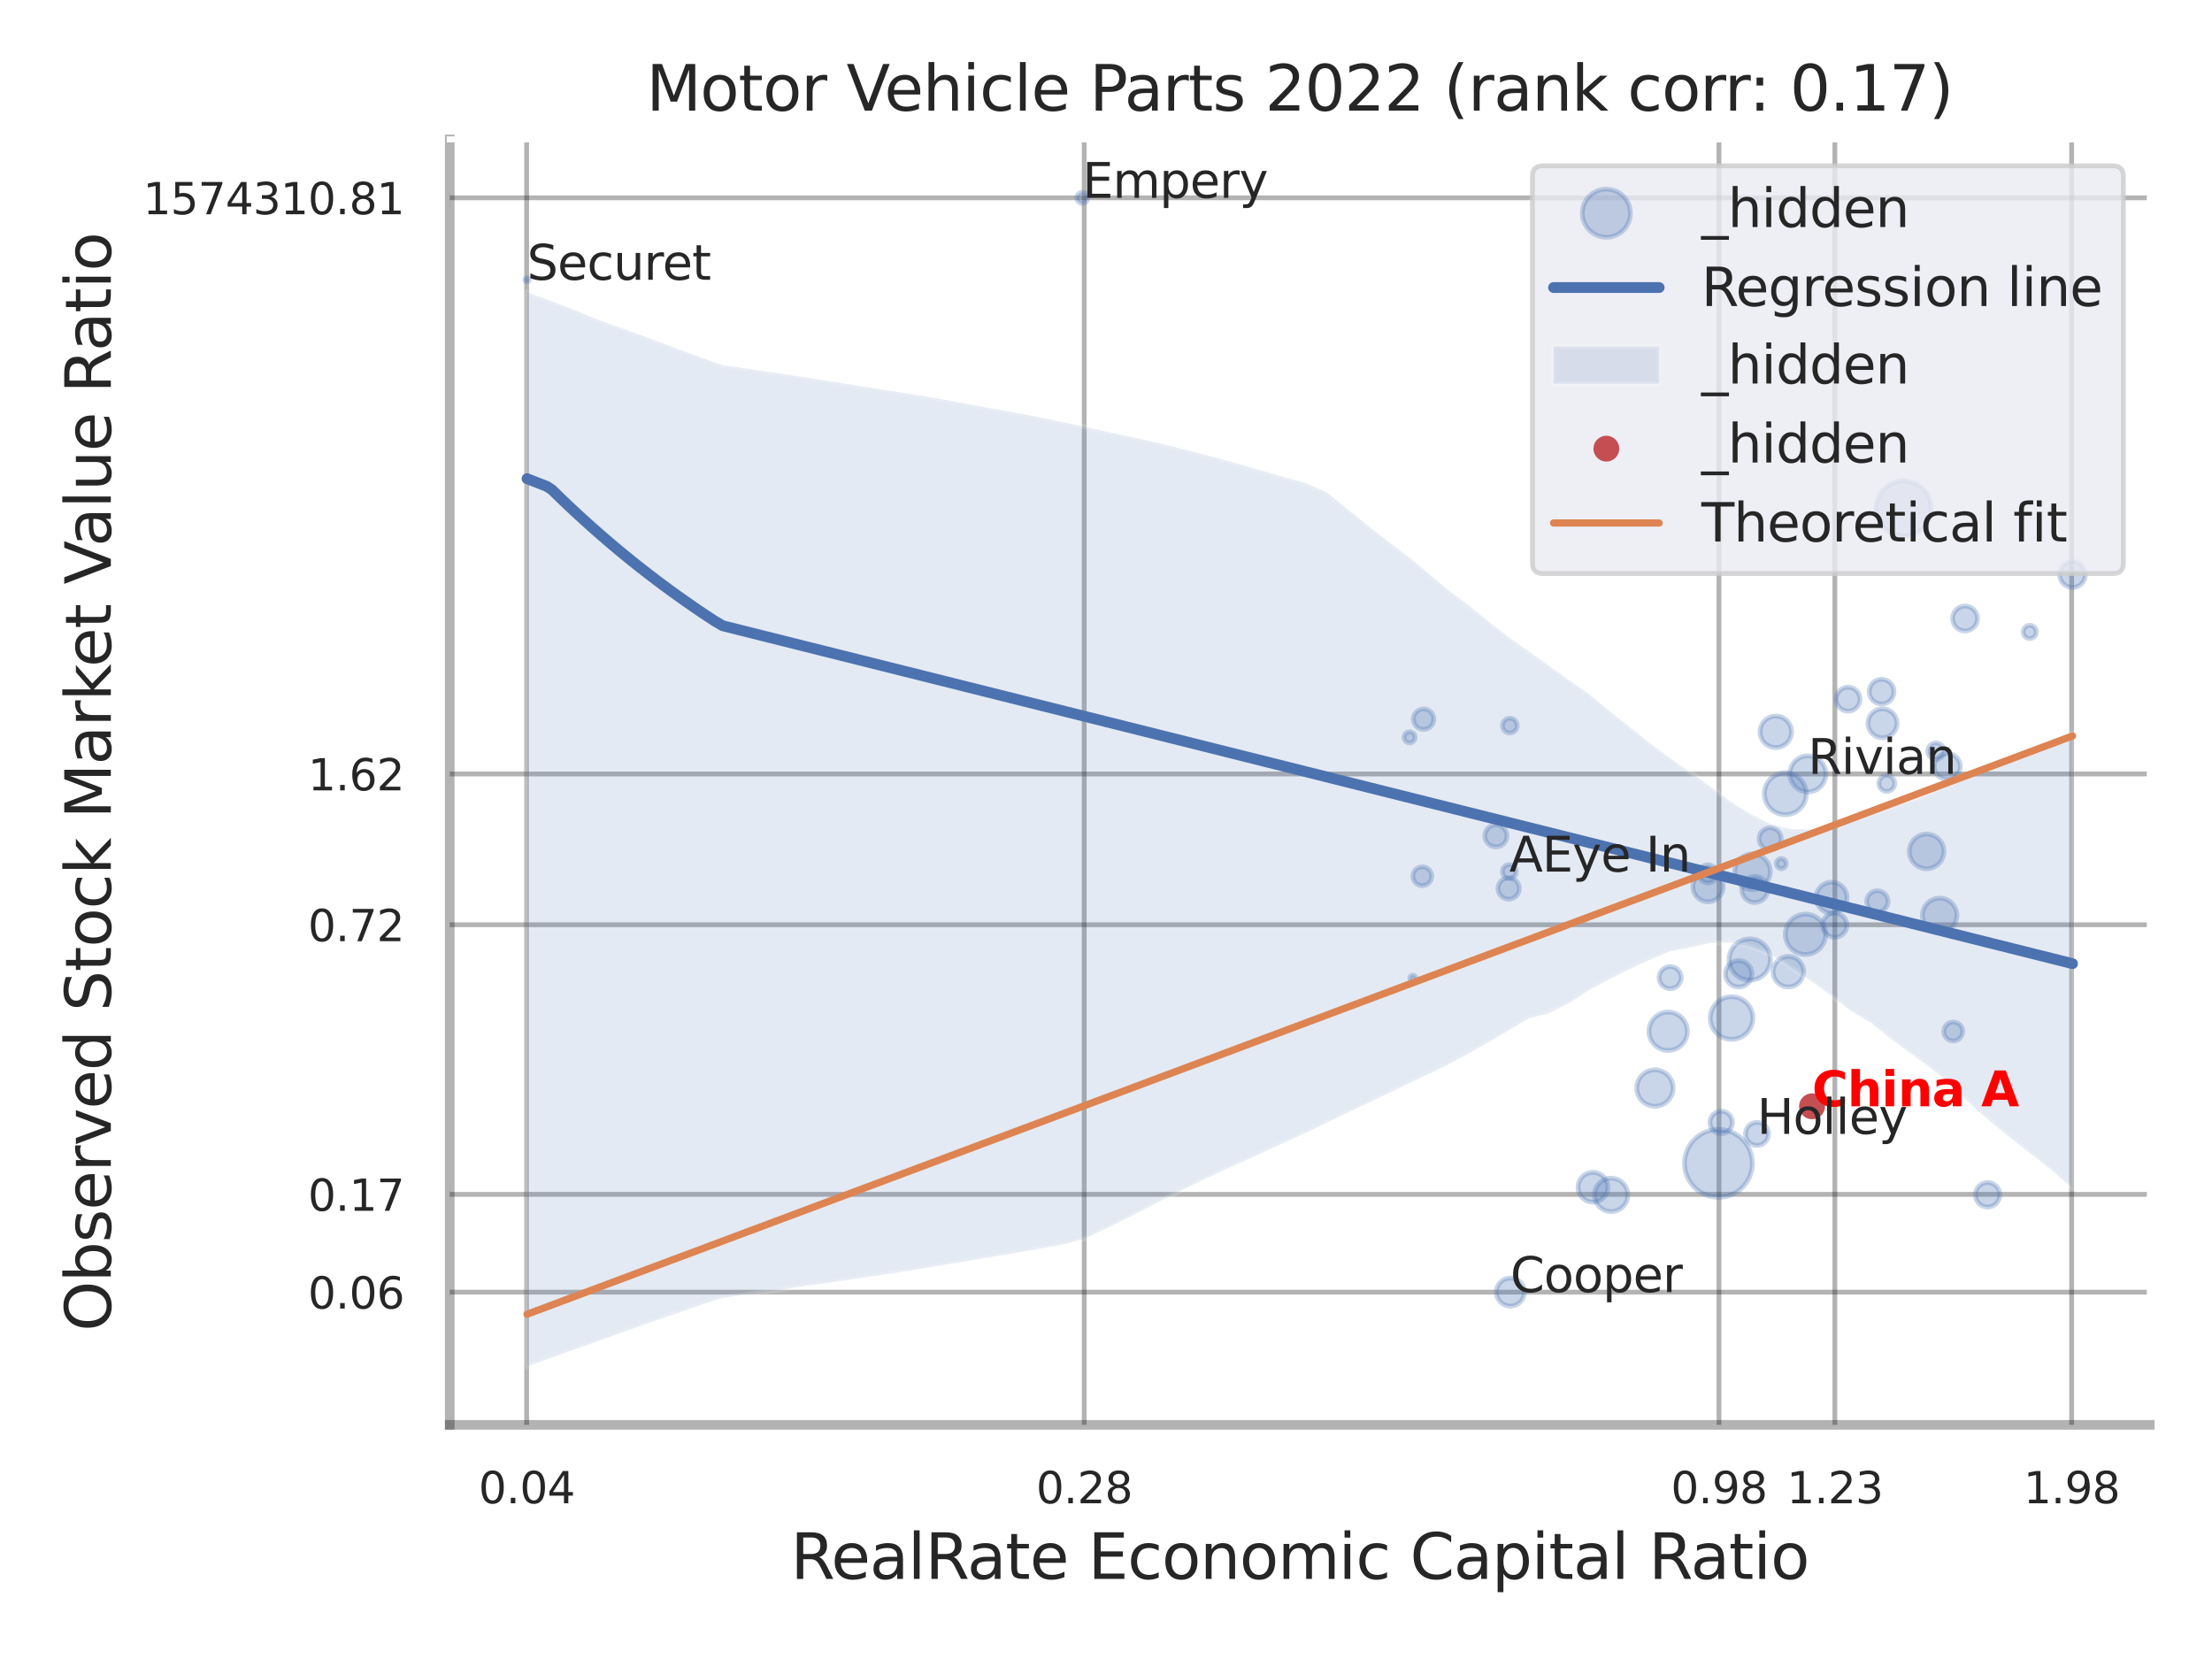 <?xml version="1.0" encoding="utf-8" standalone="no"?>
<!DOCTYPE svg PUBLIC "-//W3C//DTD SVG 1.1//EN"
  "http://www.w3.org/Graphics/SVG/1.1/DTD/svg11.dtd">
<svg xmlns:xlink="http://www.w3.org/1999/xlink" width="460.8pt" height="345.6pt" viewBox="0 0 460.8 345.6" xmlns="http://www.w3.org/2000/svg" version="1.1">
 <defs>
  <style type="text/css">*{stroke-linejoin: round; stroke-linecap: butt}</style>
 </defs>
 <g id="figure_1">
  <g id="patch_1">
   <path d="M 0 345.6 
L 460.8 345.6 
L 460.8 0 
L 0 0 
z
" style="fill: #ffffff"/>
  </g>
  <g id="axes_1">
   <g id="patch_2">
    <path d="M 93.69 296.82 
L 447.84 296.82 
L 447.84 29.04 
L 93.69 29.04 
z
" style="fill: #ffffff"/>
   </g>
   <g id="matplotlib.axis_1">
    <g id="xtick_1">
     <g id="line2d_1">
      <path d="M 109.711 296.82 
L 109.711 29.04 
" clip-path="url(#p288a5e8961)" style="fill: none; stroke: #000000; stroke-opacity: 0.3; stroke-linecap: round"/>
     </g>
     <g id="text_1">
      <!-- 0.04 -->
      <g style="fill: #262626" transform="translate(99.692 313.159) scale(0.09 -0.09)">
       <defs>
        <path id="DejaVuSans-30" d="M 2034 4250 
Q 1547 4250 1301 3770 
Q 1056 3291 1056 2328 
Q 1056 1369 1301 889 
Q 1547 409 2034 409 
Q 2525 409 2770 889 
Q 3016 1369 3016 2328 
Q 3016 3291 2770 3770 
Q 2525 4250 2034 4250 
z
M 2034 4750 
Q 2819 4750 3233 4129 
Q 3647 3509 3647 2328 
Q 3647 1150 3233 529 
Q 2819 -91 2034 -91 
Q 1250 -91 836 529 
Q 422 1150 422 2328 
Q 422 3509 836 4129 
Q 1250 4750 2034 4750 
z
" transform="scale(0.016)"/>
        <path id="DejaVuSans-2e" d="M 684 794 
L 1344 794 
L 1344 0 
L 684 0 
L 684 794 
z
" transform="scale(0.016)"/>
        <path id="DejaVuSans-34" d="M 2419 4116 
L 825 1625 
L 2419 1625 
L 2419 4116 
z
M 2253 4666 
L 3047 4666 
L 3047 1625 
L 3713 1625 
L 3713 1100 
L 3047 1100 
L 3047 0 
L 2419 0 
L 2419 1100 
L 313 1100 
L 313 1709 
L 2253 4666 
z
" transform="scale(0.016)"/>
       </defs>
       <use xlink:href="#DejaVuSans-30"/>
       <use xlink:href="#DejaVuSans-2e" transform="translate(63.623 0)"/>
       <use xlink:href="#DejaVuSans-30" transform="translate(95.41 0)"/>
       <use xlink:href="#DejaVuSans-34" transform="translate(159.033 0)"/>
      </g>
     </g>
    </g>
    <g id="xtick_2">
     <g id="line2d_2">
      <path d="M 225.86 296.82 
L 225.86 29.04 
" clip-path="url(#p288a5e8961)" style="fill: none; stroke: #000000; stroke-opacity: 0.3; stroke-linecap: round"/>
     </g>
     <g id="text_2">
      <!-- 0.28 -->
      <g style="fill: #262626" transform="translate(215.84 313.159) scale(0.09 -0.09)">
       <defs>
        <path id="DejaVuSans-32" d="M 1228 531 
L 3431 531 
L 3431 0 
L 469 0 
L 469 531 
Q 828 903 1448 1529 
Q 2069 2156 2228 2338 
Q 2531 2678 2651 2914 
Q 2772 3150 2772 3378 
Q 2772 3750 2511 3984 
Q 2250 4219 1831 4219 
Q 1534 4219 1204 4116 
Q 875 4013 500 3803 
L 500 4441 
Q 881 4594 1212 4672 
Q 1544 4750 1819 4750 
Q 2544 4750 2975 4387 
Q 3406 4025 3406 3419 
Q 3406 3131 3298 2873 
Q 3191 2616 2906 2266 
Q 2828 2175 2409 1742 
Q 1991 1309 1228 531 
z
" transform="scale(0.016)"/>
        <path id="DejaVuSans-38" d="M 2034 2216 
Q 1584 2216 1326 1975 
Q 1069 1734 1069 1313 
Q 1069 891 1326 650 
Q 1584 409 2034 409 
Q 2484 409 2743 651 
Q 3003 894 3003 1313 
Q 3003 1734 2745 1975 
Q 2488 2216 2034 2216 
z
M 1403 2484 
Q 997 2584 770 2862 
Q 544 3141 544 3541 
Q 544 4100 942 4425 
Q 1341 4750 2034 4750 
Q 2731 4750 3128 4425 
Q 3525 4100 3525 3541 
Q 3525 3141 3298 2862 
Q 3072 2584 2669 2484 
Q 3125 2378 3379 2068 
Q 3634 1759 3634 1313 
Q 3634 634 3220 271 
Q 2806 -91 2034 -91 
Q 1263 -91 848 271 
Q 434 634 434 1313 
Q 434 1759 690 2068 
Q 947 2378 1403 2484 
z
M 1172 3481 
Q 1172 3119 1398 2916 
Q 1625 2713 2034 2713 
Q 2441 2713 2670 2916 
Q 2900 3119 2900 3481 
Q 2900 3844 2670 4047 
Q 2441 4250 2034 4250 
Q 1625 4250 1398 4047 
Q 1172 3844 1172 3481 
z
" transform="scale(0.016)"/>
       </defs>
       <use xlink:href="#DejaVuSans-30"/>
       <use xlink:href="#DejaVuSans-2e" transform="translate(63.623 0)"/>
       <use xlink:href="#DejaVuSans-32" transform="translate(95.41 0)"/>
       <use xlink:href="#DejaVuSans-38" transform="translate(159.033 0)"/>
      </g>
     </g>
    </g>
    <g id="xtick_3">
     <g id="line2d_3">
      <path d="M 358.095 296.82 
L 358.095 29.04 
" clip-path="url(#p288a5e8961)" style="fill: none; stroke: #000000; stroke-opacity: 0.3; stroke-linecap: round"/>
     </g>
     <g id="text_3">
      <!-- 0.98 -->
      <g style="fill: #262626" transform="translate(348.076 313.159) scale(0.09 -0.09)">
       <defs>
        <path id="DejaVuSans-39" d="M 703 97 
L 703 672 
Q 941 559 1184 500 
Q 1428 441 1663 441 
Q 2288 441 2617 861 
Q 2947 1281 2994 2138 
Q 2813 1869 2534 1725 
Q 2256 1581 1919 1581 
Q 1219 1581 811 2004 
Q 403 2428 403 3163 
Q 403 3881 828 4315 
Q 1253 4750 1959 4750 
Q 2769 4750 3195 4129 
Q 3622 3509 3622 2328 
Q 3622 1225 3098 567 
Q 2575 -91 1691 -91 
Q 1453 -91 1209 -44 
Q 966 3 703 97 
z
M 1959 2075 
Q 2384 2075 2632 2365 
Q 2881 2656 2881 3163 
Q 2881 3666 2632 3958 
Q 2384 4250 1959 4250 
Q 1534 4250 1286 3958 
Q 1038 3666 1038 3163 
Q 1038 2656 1286 2365 
Q 1534 2075 1959 2075 
z
" transform="scale(0.016)"/>
       </defs>
       <use xlink:href="#DejaVuSans-30"/>
       <use xlink:href="#DejaVuSans-2e" transform="translate(63.623 0)"/>
       <use xlink:href="#DejaVuSans-39" transform="translate(95.41 0)"/>
       <use xlink:href="#DejaVuSans-38" transform="translate(159.033 0)"/>
      </g>
     </g>
    </g>
    <g id="xtick_4">
     <g id="line2d_4">
      <path d="M 382.234 296.82 
L 382.234 29.04 
" clip-path="url(#p288a5e8961)" style="fill: none; stroke: #000000; stroke-opacity: 0.3; stroke-linecap: round"/>
     </g>
     <g id="text_4">
      <!-- 1.23 -->
      <g style="fill: #262626" transform="translate(372.214 313.159) scale(0.09 -0.09)">
       <defs>
        <path id="DejaVuSans-31" d="M 794 531 
L 1825 531 
L 1825 4091 
L 703 3866 
L 703 4441 
L 1819 4666 
L 2450 4666 
L 2450 531 
L 3481 531 
L 3481 0 
L 794 0 
L 794 531 
z
" transform="scale(0.016)"/>
        <path id="DejaVuSans-33" d="M 2597 2516 
Q 3050 2419 3304 2112 
Q 3559 1806 3559 1356 
Q 3559 666 3084 287 
Q 2609 -91 1734 -91 
Q 1441 -91 1130 -33 
Q 819 25 488 141 
L 488 750 
Q 750 597 1062 519 
Q 1375 441 1716 441 
Q 2309 441 2620 675 
Q 2931 909 2931 1356 
Q 2931 1769 2642 2001 
Q 2353 2234 1838 2234 
L 1294 2234 
L 1294 2753 
L 1863 2753 
Q 2328 2753 2575 2939 
Q 2822 3125 2822 3475 
Q 2822 3834 2567 4026 
Q 2313 4219 1838 4219 
Q 1578 4219 1281 4162 
Q 984 4106 628 3988 
L 628 4550 
Q 988 4650 1302 4700 
Q 1616 4750 1894 4750 
Q 2613 4750 3031 4423 
Q 3450 4097 3450 3541 
Q 3450 3153 3228 2886 
Q 3006 2619 2597 2516 
z
" transform="scale(0.016)"/>
       </defs>
       <use xlink:href="#DejaVuSans-31"/>
       <use xlink:href="#DejaVuSans-2e" transform="translate(63.623 0)"/>
       <use xlink:href="#DejaVuSans-32" transform="translate(95.41 0)"/>
       <use xlink:href="#DejaVuSans-33" transform="translate(159.033 0)"/>
      </g>
     </g>
    </g>
    <g id="xtick_5">
     <g id="line2d_5">
      <path d="M 431.56 296.82 
L 431.56 29.04 
" clip-path="url(#p288a5e8961)" style="fill: none; stroke: #000000; stroke-opacity: 0.3; stroke-linecap: round"/>
     </g>
     <g id="text_5">
      <!-- 1.98 -->
      <g style="fill: #262626" transform="translate(421.54 313.159) scale(0.09 -0.09)">
       <use xlink:href="#DejaVuSans-31"/>
       <use xlink:href="#DejaVuSans-2e" transform="translate(63.623 0)"/>
       <use xlink:href="#DejaVuSans-39" transform="translate(95.41 0)"/>
       <use xlink:href="#DejaVuSans-38" transform="translate(159.033 0)"/>
      </g>
     </g>
    </g>
    <g id="xtick_6"/>
    <g id="xtick_7"/>
    <g id="text_6">
     <!-- RealRate Economic Capital Ratio -->
     <g style="fill: #262626" transform="translate(164.711 328.908) scale(0.13 -0.13)">
      <defs>
       <path id="DejaVuSans-52" d="M 2841 2188 
Q 3044 2119 3236 1894 
Q 3428 1669 3622 1275 
L 4263 0 
L 3584 0 
L 2988 1197 
Q 2756 1666 2539 1819 
Q 2322 1972 1947 1972 
L 1259 1972 
L 1259 0 
L 628 0 
L 628 4666 
L 2053 4666 
Q 2853 4666 3247 4331 
Q 3641 3997 3641 3322 
Q 3641 2881 3436 2590 
Q 3231 2300 2841 2188 
z
M 1259 4147 
L 1259 2491 
L 2053 2491 
Q 2509 2491 2742 2702 
Q 2975 2913 2975 3322 
Q 2975 3731 2742 3939 
Q 2509 4147 2053 4147 
L 1259 4147 
z
" transform="scale(0.016)"/>
       <path id="DejaVuSans-65" d="M 3597 1894 
L 3597 1613 
L 953 1613 
Q 991 1019 1311 708 
Q 1631 397 2203 397 
Q 2534 397 2845 478 
Q 3156 559 3463 722 
L 3463 178 
Q 3153 47 2828 -22 
Q 2503 -91 2169 -91 
Q 1331 -91 842 396 
Q 353 884 353 1716 
Q 353 2575 817 3079 
Q 1281 3584 2069 3584 
Q 2775 3584 3186 3129 
Q 3597 2675 3597 1894 
z
M 3022 2063 
Q 3016 2534 2758 2815 
Q 2500 3097 2075 3097 
Q 1594 3097 1305 2825 
Q 1016 2553 972 2059 
L 3022 2063 
z
" transform="scale(0.016)"/>
       <path id="DejaVuSans-61" d="M 2194 1759 
Q 1497 1759 1228 1600 
Q 959 1441 959 1056 
Q 959 750 1161 570 
Q 1363 391 1709 391 
Q 2188 391 2477 730 
Q 2766 1069 2766 1631 
L 2766 1759 
L 2194 1759 
z
M 3341 1997 
L 3341 0 
L 2766 0 
L 2766 531 
Q 2569 213 2275 61 
Q 1981 -91 1556 -91 
Q 1019 -91 701 211 
Q 384 513 384 1019 
Q 384 1609 779 1909 
Q 1175 2209 1959 2209 
L 2766 2209 
L 2766 2266 
Q 2766 2663 2505 2880 
Q 2244 3097 1772 3097 
Q 1472 3097 1187 3025 
Q 903 2953 641 2809 
L 641 3341 
Q 956 3463 1253 3523 
Q 1550 3584 1831 3584 
Q 2591 3584 2966 3190 
Q 3341 2797 3341 1997 
z
" transform="scale(0.016)"/>
       <path id="DejaVuSans-6c" d="M 603 4863 
L 1178 4863 
L 1178 0 
L 603 0 
L 603 4863 
z
" transform="scale(0.016)"/>
       <path id="DejaVuSans-74" d="M 1172 4494 
L 1172 3500 
L 2356 3500 
L 2356 3053 
L 1172 3053 
L 1172 1153 
Q 1172 725 1289 603 
Q 1406 481 1766 481 
L 2356 481 
L 2356 0 
L 1766 0 
Q 1100 0 847 248 
Q 594 497 594 1153 
L 594 3053 
L 172 3053 
L 172 3500 
L 594 3500 
L 594 4494 
L 1172 4494 
z
" transform="scale(0.016)"/>
       <path id="DejaVuSans-20" transform="scale(0.016)"/>
       <path id="DejaVuSans-45" d="M 628 4666 
L 3578 4666 
L 3578 4134 
L 1259 4134 
L 1259 2753 
L 3481 2753 
L 3481 2222 
L 1259 2222 
L 1259 531 
L 3634 531 
L 3634 0 
L 628 0 
L 628 4666 
z
" transform="scale(0.016)"/>
       <path id="DejaVuSans-63" d="M 3122 3366 
L 3122 2828 
Q 2878 2963 2633 3030 
Q 2388 3097 2138 3097 
Q 1578 3097 1268 2742 
Q 959 2388 959 1747 
Q 959 1106 1268 751 
Q 1578 397 2138 397 
Q 2388 397 2633 464 
Q 2878 531 3122 666 
L 3122 134 
Q 2881 22 2623 -34 
Q 2366 -91 2075 -91 
Q 1284 -91 818 406 
Q 353 903 353 1747 
Q 353 2603 823 3093 
Q 1294 3584 2113 3584 
Q 2378 3584 2631 3529 
Q 2884 3475 3122 3366 
z
" transform="scale(0.016)"/>
       <path id="DejaVuSans-6f" d="M 1959 3097 
Q 1497 3097 1228 2736 
Q 959 2375 959 1747 
Q 959 1119 1226 758 
Q 1494 397 1959 397 
Q 2419 397 2687 759 
Q 2956 1122 2956 1747 
Q 2956 2369 2687 2733 
Q 2419 3097 1959 3097 
z
M 1959 3584 
Q 2709 3584 3137 3096 
Q 3566 2609 3566 1747 
Q 3566 888 3137 398 
Q 2709 -91 1959 -91 
Q 1206 -91 779 398 
Q 353 888 353 1747 
Q 353 2609 779 3096 
Q 1206 3584 1959 3584 
z
" transform="scale(0.016)"/>
       <path id="DejaVuSans-6e" d="M 3513 2113 
L 3513 0 
L 2938 0 
L 2938 2094 
Q 2938 2591 2744 2837 
Q 2550 3084 2163 3084 
Q 1697 3084 1428 2787 
Q 1159 2491 1159 1978 
L 1159 0 
L 581 0 
L 581 3500 
L 1159 3500 
L 1159 2956 
Q 1366 3272 1645 3428 
Q 1925 3584 2291 3584 
Q 2894 3584 3203 3211 
Q 3513 2838 3513 2113 
z
" transform="scale(0.016)"/>
       <path id="DejaVuSans-6d" d="M 3328 2828 
Q 3544 3216 3844 3400 
Q 4144 3584 4550 3584 
Q 5097 3584 5394 3201 
Q 5691 2819 5691 2113 
L 5691 0 
L 5113 0 
L 5113 2094 
Q 5113 2597 4934 2840 
Q 4756 3084 4391 3084 
Q 3944 3084 3684 2787 
Q 3425 2491 3425 1978 
L 3425 0 
L 2847 0 
L 2847 2094 
Q 2847 2600 2669 2842 
Q 2491 3084 2119 3084 
Q 1678 3084 1418 2786 
Q 1159 2488 1159 1978 
L 1159 0 
L 581 0 
L 581 3500 
L 1159 3500 
L 1159 2956 
Q 1356 3278 1631 3431 
Q 1906 3584 2284 3584 
Q 2666 3584 2933 3390 
Q 3200 3197 3328 2828 
z
" transform="scale(0.016)"/>
       <path id="DejaVuSans-69" d="M 603 3500 
L 1178 3500 
L 1178 0 
L 603 0 
L 603 3500 
z
M 603 4863 
L 1178 4863 
L 1178 4134 
L 603 4134 
L 603 4863 
z
" transform="scale(0.016)"/>
       <path id="DejaVuSans-43" d="M 4122 4306 
L 4122 3641 
Q 3803 3938 3442 4084 
Q 3081 4231 2675 4231 
Q 1875 4231 1450 3742 
Q 1025 3253 1025 2328 
Q 1025 1406 1450 917 
Q 1875 428 2675 428 
Q 3081 428 3442 575 
Q 3803 722 4122 1019 
L 4122 359 
Q 3791 134 3420 21 
Q 3050 -91 2638 -91 
Q 1578 -91 968 557 
Q 359 1206 359 2328 
Q 359 3453 968 4101 
Q 1578 4750 2638 4750 
Q 3056 4750 3426 4639 
Q 3797 4528 4122 4306 
z
" transform="scale(0.016)"/>
       <path id="DejaVuSans-70" d="M 1159 525 
L 1159 -1331 
L 581 -1331 
L 581 3500 
L 1159 3500 
L 1159 2969 
Q 1341 3281 1617 3432 
Q 1894 3584 2278 3584 
Q 2916 3584 3314 3078 
Q 3713 2572 3713 1747 
Q 3713 922 3314 415 
Q 2916 -91 2278 -91 
Q 1894 -91 1617 61 
Q 1341 213 1159 525 
z
M 3116 1747 
Q 3116 2381 2855 2742 
Q 2594 3103 2138 3103 
Q 1681 3103 1420 2742 
Q 1159 2381 1159 1747 
Q 1159 1113 1420 752 
Q 1681 391 2138 391 
Q 2594 391 2855 752 
Q 3116 1113 3116 1747 
z
" transform="scale(0.016)"/>
      </defs>
      <use xlink:href="#DejaVuSans-52"/>
      <use xlink:href="#DejaVuSans-65" transform="translate(64.982 0)"/>
      <use xlink:href="#DejaVuSans-61" transform="translate(126.506 0)"/>
      <use xlink:href="#DejaVuSans-6c" transform="translate(187.785 0)"/>
      <use xlink:href="#DejaVuSans-52" transform="translate(215.568 0)"/>
      <use xlink:href="#DejaVuSans-61" transform="translate(282.801 0)"/>
      <use xlink:href="#DejaVuSans-74" transform="translate(344.08 0)"/>
      <use xlink:href="#DejaVuSans-65" transform="translate(383.289 0)"/>
      <use xlink:href="#DejaVuSans-20" transform="translate(444.812 0)"/>
      <use xlink:href="#DejaVuSans-45" transform="translate(476.6 0)"/>
      <use xlink:href="#DejaVuSans-63" transform="translate(539.783 0)"/>
      <use xlink:href="#DejaVuSans-6f" transform="translate(594.764 0)"/>
      <use xlink:href="#DejaVuSans-6e" transform="translate(655.945 0)"/>
      <use xlink:href="#DejaVuSans-6f" transform="translate(719.324 0)"/>
      <use xlink:href="#DejaVuSans-6d" transform="translate(780.506 0)"/>
      <use xlink:href="#DejaVuSans-69" transform="translate(877.918 0)"/>
      <use xlink:href="#DejaVuSans-63" transform="translate(905.701 0)"/>
      <use xlink:href="#DejaVuSans-20" transform="translate(960.682 0)"/>
      <use xlink:href="#DejaVuSans-43" transform="translate(992.469 0)"/>
      <use xlink:href="#DejaVuSans-61" transform="translate(1062.293 0)"/>
      <use xlink:href="#DejaVuSans-70" transform="translate(1123.572 0)"/>
      <use xlink:href="#DejaVuSans-69" transform="translate(1187.049 0)"/>
      <use xlink:href="#DejaVuSans-74" transform="translate(1214.832 0)"/>
      <use xlink:href="#DejaVuSans-61" transform="translate(1254.041 0)"/>
      <use xlink:href="#DejaVuSans-6c" transform="translate(1315.32 0)"/>
      <use xlink:href="#DejaVuSans-20" transform="translate(1343.104 0)"/>
      <use xlink:href="#DejaVuSans-52" transform="translate(1374.891 0)"/>
      <use xlink:href="#DejaVuSans-61" transform="translate(1442.123 0)"/>
      <use xlink:href="#DejaVuSans-74" transform="translate(1503.402 0)"/>
      <use xlink:href="#DejaVuSans-69" transform="translate(1542.611 0)"/>
      <use xlink:href="#DejaVuSans-6f" transform="translate(1570.395 0)"/>
     </g>
    </g>
   </g>
   <g id="matplotlib.axis_2">
    <g id="ytick_1">
     <g id="line2d_6">
      <path d="M 93.69 269.175 
L 447.84 269.175 
" clip-path="url(#p288a5e8961)" style="fill: none; stroke: #000000; stroke-opacity: 0.3; stroke-linecap: round"/>
     </g>
     <g id="text_7">
      <!-- 0.06 -->
      <g style="fill: #262626" transform="translate(64.151 272.595) scale(0.09 -0.09)">
       <defs>
        <path id="DejaVuSans-36" d="M 2113 2584 
Q 1688 2584 1439 2293 
Q 1191 2003 1191 1497 
Q 1191 994 1439 701 
Q 1688 409 2113 409 
Q 2538 409 2786 701 
Q 3034 994 3034 1497 
Q 3034 2003 2786 2293 
Q 2538 2584 2113 2584 
z
M 3366 4563 
L 3366 3988 
Q 3128 4100 2886 4159 
Q 2644 4219 2406 4219 
Q 1781 4219 1451 3797 
Q 1122 3375 1075 2522 
Q 1259 2794 1537 2939 
Q 1816 3084 2150 3084 
Q 2853 3084 3261 2657 
Q 3669 2231 3669 1497 
Q 3669 778 3244 343 
Q 2819 -91 2113 -91 
Q 1303 -91 875 529 
Q 447 1150 447 2328 
Q 447 3434 972 4092 
Q 1497 4750 2381 4750 
Q 2619 4750 2861 4703 
Q 3103 4656 3366 4563 
z
" transform="scale(0.016)"/>
       </defs>
       <use xlink:href="#DejaVuSans-30"/>
       <use xlink:href="#DejaVuSans-2e" transform="translate(63.623 0)"/>
       <use xlink:href="#DejaVuSans-30" transform="translate(95.41 0)"/>
       <use xlink:href="#DejaVuSans-36" transform="translate(159.033 0)"/>
      </g>
     </g>
    </g>
    <g id="ytick_2">
     <g id="line2d_7">
      <path d="M 93.69 248.809 
L 447.84 248.809 
" clip-path="url(#p288a5e8961)" style="fill: none; stroke: #000000; stroke-opacity: 0.3; stroke-linecap: round"/>
     </g>
     <g id="text_8">
      <!-- 0.17 -->
      <g style="fill: #262626" transform="translate(64.151 252.228) scale(0.09 -0.09)">
       <defs>
        <path id="DejaVuSans-37" d="M 525 4666 
L 3525 4666 
L 3525 4397 
L 1831 0 
L 1172 0 
L 2766 4134 
L 525 4134 
L 525 4666 
z
" transform="scale(0.016)"/>
       </defs>
       <use xlink:href="#DejaVuSans-30"/>
       <use xlink:href="#DejaVuSans-2e" transform="translate(63.623 0)"/>
       <use xlink:href="#DejaVuSans-31" transform="translate(95.41 0)"/>
       <use xlink:href="#DejaVuSans-37" transform="translate(159.033 0)"/>
      </g>
     </g>
    </g>
    <g id="ytick_3">
     <g id="line2d_8">
      <path d="M 93.69 192.649 
L 447.84 192.649 
" clip-path="url(#p288a5e8961)" style="fill: none; stroke: #000000; stroke-opacity: 0.3; stroke-linecap: round"/>
     </g>
     <g id="text_9">
      <!-- 0.72 -->
      <g style="fill: #262626" transform="translate(64.151 196.069) scale(0.09 -0.09)">
       <use xlink:href="#DejaVuSans-30"/>
       <use xlink:href="#DejaVuSans-2e" transform="translate(63.623 0)"/>
       <use xlink:href="#DejaVuSans-37" transform="translate(95.41 0)"/>
       <use xlink:href="#DejaVuSans-32" transform="translate(159.033 0)"/>
      </g>
     </g>
    </g>
    <g id="ytick_4">
     <g id="line2d_9">
      <path d="M 93.69 161.231 
L 447.84 161.231 
" clip-path="url(#p288a5e8961)" style="fill: none; stroke: #000000; stroke-opacity: 0.3; stroke-linecap: round"/>
     </g>
     <g id="text_10">
      <!-- 1.62 -->
      <g style="fill: #262626" transform="translate(64.151 164.651) scale(0.09 -0.09)">
       <use xlink:href="#DejaVuSans-31"/>
       <use xlink:href="#DejaVuSans-2e" transform="translate(63.623 0)"/>
       <use xlink:href="#DejaVuSans-36" transform="translate(95.41 0)"/>
       <use xlink:href="#DejaVuSans-32" transform="translate(159.033 0)"/>
      </g>
     </g>
    </g>
    <g id="ytick_5">
     <g id="line2d_10">
      <path d="M 93.69 41.21 
L 447.84 41.21 
" clip-path="url(#p288a5e8961)" style="fill: none; stroke: #000000; stroke-opacity: 0.3; stroke-linecap: round"/>
     </g>
     <g id="text_11">
      <!-- 1574310.81 -->
      <g style="fill: #262626" transform="translate(29.793 44.63) scale(0.09 -0.09)">
       <defs>
        <path id="DejaVuSans-35" d="M 691 4666 
L 3169 4666 
L 3169 4134 
L 1269 4134 
L 1269 2991 
Q 1406 3038 1543 3061 
Q 1681 3084 1819 3084 
Q 2600 3084 3056 2656 
Q 3513 2228 3513 1497 
Q 3513 744 3044 326 
Q 2575 -91 1722 -91 
Q 1428 -91 1123 -41 
Q 819 9 494 109 
L 494 744 
Q 775 591 1075 516 
Q 1375 441 1709 441 
Q 2250 441 2565 725 
Q 2881 1009 2881 1497 
Q 2881 1984 2565 2268 
Q 2250 2553 1709 2553 
Q 1456 2553 1204 2497 
Q 953 2441 691 2322 
L 691 4666 
z
" transform="scale(0.016)"/>
       </defs>
       <use xlink:href="#DejaVuSans-31"/>
       <use xlink:href="#DejaVuSans-35" transform="translate(63.623 0)"/>
       <use xlink:href="#DejaVuSans-37" transform="translate(127.246 0)"/>
       <use xlink:href="#DejaVuSans-34" transform="translate(190.869 0)"/>
       <use xlink:href="#DejaVuSans-33" transform="translate(254.492 0)"/>
       <use xlink:href="#DejaVuSans-31" transform="translate(318.115 0)"/>
       <use xlink:href="#DejaVuSans-30" transform="translate(381.738 0)"/>
       <use xlink:href="#DejaVuSans-2e" transform="translate(445.361 0)"/>
       <use xlink:href="#DejaVuSans-38" transform="translate(477.148 0)"/>
       <use xlink:href="#DejaVuSans-31" transform="translate(540.771 0)"/>
      </g>
     </g>
    </g>
    <g id="ytick_6"/>
    <g id="ytick_7"/>
    <g id="ytick_8"/>
    <g id="ytick_9"/>
    <g id="text_12">
     <!-- Observed Stock Market Value Ratio -->
     <g style="fill: #262626" transform="translate(23.09 277.332) rotate(-90) scale(0.13 -0.13)">
      <defs>
       <path id="DejaVuSans-4f" d="M 2522 4238 
Q 1834 4238 1429 3725 
Q 1025 3213 1025 2328 
Q 1025 1447 1429 934 
Q 1834 422 2522 422 
Q 3209 422 3611 934 
Q 4013 1447 4013 2328 
Q 4013 3213 3611 3725 
Q 3209 4238 2522 4238 
z
M 2522 4750 
Q 3503 4750 4090 4092 
Q 4678 3434 4678 2328 
Q 4678 1225 4090 567 
Q 3503 -91 2522 -91 
Q 1538 -91 948 565 
Q 359 1222 359 2328 
Q 359 3434 948 4092 
Q 1538 4750 2522 4750 
z
" transform="scale(0.016)"/>
       <path id="DejaVuSans-62" d="M 3116 1747 
Q 3116 2381 2855 2742 
Q 2594 3103 2138 3103 
Q 1681 3103 1420 2742 
Q 1159 2381 1159 1747 
Q 1159 1113 1420 752 
Q 1681 391 2138 391 
Q 2594 391 2855 752 
Q 3116 1113 3116 1747 
z
M 1159 2969 
Q 1341 3281 1617 3432 
Q 1894 3584 2278 3584 
Q 2916 3584 3314 3078 
Q 3713 2572 3713 1747 
Q 3713 922 3314 415 
Q 2916 -91 2278 -91 
Q 1894 -91 1617 61 
Q 1341 213 1159 525 
L 1159 0 
L 581 0 
L 581 4863 
L 1159 4863 
L 1159 2969 
z
" transform="scale(0.016)"/>
       <path id="DejaVuSans-73" d="M 2834 3397 
L 2834 2853 
Q 2591 2978 2328 3040 
Q 2066 3103 1784 3103 
Q 1356 3103 1142 2972 
Q 928 2841 928 2578 
Q 928 2378 1081 2264 
Q 1234 2150 1697 2047 
L 1894 2003 
Q 2506 1872 2764 1633 
Q 3022 1394 3022 966 
Q 3022 478 2636 193 
Q 2250 -91 1575 -91 
Q 1294 -91 989 -36 
Q 684 19 347 128 
L 347 722 
Q 666 556 975 473 
Q 1284 391 1588 391 
Q 1994 391 2212 530 
Q 2431 669 2431 922 
Q 2431 1156 2273 1281 
Q 2116 1406 1581 1522 
L 1381 1569 
Q 847 1681 609 1914 
Q 372 2147 372 2553 
Q 372 3047 722 3315 
Q 1072 3584 1716 3584 
Q 2034 3584 2315 3537 
Q 2597 3491 2834 3397 
z
" transform="scale(0.016)"/>
       <path id="DejaVuSans-72" d="M 2631 2963 
Q 2534 3019 2420 3045 
Q 2306 3072 2169 3072 
Q 1681 3072 1420 2755 
Q 1159 2438 1159 1844 
L 1159 0 
L 581 0 
L 581 3500 
L 1159 3500 
L 1159 2956 
Q 1341 3275 1631 3429 
Q 1922 3584 2338 3584 
Q 2397 3584 2469 3576 
Q 2541 3569 2628 3553 
L 2631 2963 
z
" transform="scale(0.016)"/>
       <path id="DejaVuSans-76" d="M 191 3500 
L 800 3500 
L 1894 563 
L 2988 3500 
L 3597 3500 
L 2284 0 
L 1503 0 
L 191 3500 
z
" transform="scale(0.016)"/>
       <path id="DejaVuSans-64" d="M 2906 2969 
L 2906 4863 
L 3481 4863 
L 3481 0 
L 2906 0 
L 2906 525 
Q 2725 213 2448 61 
Q 2172 -91 1784 -91 
Q 1150 -91 751 415 
Q 353 922 353 1747 
Q 353 2572 751 3078 
Q 1150 3584 1784 3584 
Q 2172 3584 2448 3432 
Q 2725 3281 2906 2969 
z
M 947 1747 
Q 947 1113 1208 752 
Q 1469 391 1925 391 
Q 2381 391 2643 752 
Q 2906 1113 2906 1747 
Q 2906 2381 2643 2742 
Q 2381 3103 1925 3103 
Q 1469 3103 1208 2742 
Q 947 2381 947 1747 
z
" transform="scale(0.016)"/>
       <path id="DejaVuSans-53" d="M 3425 4513 
L 3425 3897 
Q 3066 4069 2747 4153 
Q 2428 4238 2131 4238 
Q 1616 4238 1336 4038 
Q 1056 3838 1056 3469 
Q 1056 3159 1242 3001 
Q 1428 2844 1947 2747 
L 2328 2669 
Q 3034 2534 3370 2195 
Q 3706 1856 3706 1288 
Q 3706 609 3251 259 
Q 2797 -91 1919 -91 
Q 1588 -91 1214 -16 
Q 841 59 441 206 
L 441 856 
Q 825 641 1194 531 
Q 1563 422 1919 422 
Q 2459 422 2753 634 
Q 3047 847 3047 1241 
Q 3047 1584 2836 1778 
Q 2625 1972 2144 2069 
L 1759 2144 
Q 1053 2284 737 2584 
Q 422 2884 422 3419 
Q 422 4038 858 4394 
Q 1294 4750 2059 4750 
Q 2388 4750 2728 4690 
Q 3069 4631 3425 4513 
z
" transform="scale(0.016)"/>
       <path id="DejaVuSans-6b" d="M 581 4863 
L 1159 4863 
L 1159 1991 
L 2875 3500 
L 3609 3500 
L 1753 1863 
L 3688 0 
L 2938 0 
L 1159 1709 
L 1159 0 
L 581 0 
L 581 4863 
z
" transform="scale(0.016)"/>
       <path id="DejaVuSans-4d" d="M 628 4666 
L 1569 4666 
L 2759 1491 
L 3956 4666 
L 4897 4666 
L 4897 0 
L 4281 0 
L 4281 4097 
L 3078 897 
L 2444 897 
L 1241 4097 
L 1241 0 
L 628 0 
L 628 4666 
z
" transform="scale(0.016)"/>
       <path id="DejaVuSans-56" d="M 1831 0 
L 50 4666 
L 709 4666 
L 2188 738 
L 3669 4666 
L 4325 4666 
L 2547 0 
L 1831 0 
z
" transform="scale(0.016)"/>
       <path id="DejaVuSans-75" d="M 544 1381 
L 544 3500 
L 1119 3500 
L 1119 1403 
Q 1119 906 1312 657 
Q 1506 409 1894 409 
Q 2359 409 2629 706 
Q 2900 1003 2900 1516 
L 2900 3500 
L 3475 3500 
L 3475 0 
L 2900 0 
L 2900 538 
Q 2691 219 2414 64 
Q 2138 -91 1772 -91 
Q 1169 -91 856 284 
Q 544 659 544 1381 
z
M 1991 3584 
L 1991 3584 
z
" transform="scale(0.016)"/>
      </defs>
      <use xlink:href="#DejaVuSans-4f"/>
      <use xlink:href="#DejaVuSans-62" transform="translate(78.711 0)"/>
      <use xlink:href="#DejaVuSans-73" transform="translate(142.188 0)"/>
      <use xlink:href="#DejaVuSans-65" transform="translate(194.287 0)"/>
      <use xlink:href="#DejaVuSans-72" transform="translate(255.811 0)"/>
      <use xlink:href="#DejaVuSans-76" transform="translate(296.924 0)"/>
      <use xlink:href="#DejaVuSans-65" transform="translate(356.104 0)"/>
      <use xlink:href="#DejaVuSans-64" transform="translate(417.627 0)"/>
      <use xlink:href="#DejaVuSans-20" transform="translate(481.104 0)"/>
      <use xlink:href="#DejaVuSans-53" transform="translate(512.891 0)"/>
      <use xlink:href="#DejaVuSans-74" transform="translate(576.367 0)"/>
      <use xlink:href="#DejaVuSans-6f" transform="translate(615.576 0)"/>
      <use xlink:href="#DejaVuSans-63" transform="translate(676.758 0)"/>
      <use xlink:href="#DejaVuSans-6b" transform="translate(731.738 0)"/>
      <use xlink:href="#DejaVuSans-20" transform="translate(789.648 0)"/>
      <use xlink:href="#DejaVuSans-4d" transform="translate(821.436 0)"/>
      <use xlink:href="#DejaVuSans-61" transform="translate(907.715 0)"/>
      <use xlink:href="#DejaVuSans-72" transform="translate(968.994 0)"/>
      <use xlink:href="#DejaVuSans-6b" transform="translate(1010.107 0)"/>
      <use xlink:href="#DejaVuSans-65" transform="translate(1064.393 0)"/>
      <use xlink:href="#DejaVuSans-74" transform="translate(1125.916 0)"/>
      <use xlink:href="#DejaVuSans-20" transform="translate(1165.125 0)"/>
      <use xlink:href="#DejaVuSans-56" transform="translate(1196.912 0)"/>
      <use xlink:href="#DejaVuSans-61" transform="translate(1257.57 0)"/>
      <use xlink:href="#DejaVuSans-6c" transform="translate(1318.85 0)"/>
      <use xlink:href="#DejaVuSans-75" transform="translate(1346.633 0)"/>
      <use xlink:href="#DejaVuSans-65" transform="translate(1410.012 0)"/>
      <use xlink:href="#DejaVuSans-20" transform="translate(1471.535 0)"/>
      <use xlink:href="#DejaVuSans-52" transform="translate(1503.322 0)"/>
      <use xlink:href="#DejaVuSans-61" transform="translate(1570.555 0)"/>
      <use xlink:href="#DejaVuSans-74" transform="translate(1631.834 0)"/>
      <use xlink:href="#DejaVuSans-69" transform="translate(1671.043 0)"/>
      <use xlink:href="#DejaVuSans-6f" transform="translate(1698.826 0)"/>
     </g>
    </g>
   </g>
   <g id="PathCollection_1">
    <path d="M 344.754 230.451 
C 345.76 230.451 346.724 230.052 347.435 229.341 
C 348.146 228.63 348.545 227.666 348.545 226.66 
C 348.545 225.655 348.146 224.691 347.435 223.98 
C 346.724 223.269 345.76 222.87 344.754 222.87 
C 343.749 222.87 342.785 223.269 342.074 223.98 
C 341.363 224.691 340.964 225.655 340.964 226.66 
C 340.964 227.666 341.363 228.63 342.074 229.341 
C 342.785 230.052 343.749 230.451 344.754 230.451 
z
" clip-path="url(#p288a5e8961)" style="fill: #4c72b0; fill-opacity: 0.3; stroke: #4c72b0; stroke-opacity: 0.3"/>
    <path d="M 365.559 188.004 
C 366.28 188.004 366.972 187.718 367.482 187.208 
C 367.991 186.698 368.278 186.007 368.278 185.286 
C 368.278 184.565 367.991 183.874 367.482 183.364 
C 366.972 182.854 366.28 182.568 365.559 182.568 
C 364.839 182.568 364.147 182.854 363.637 183.364 
C 363.128 183.874 362.841 184.565 362.841 185.286 
C 362.841 186.007 363.128 186.698 363.637 187.208 
C 364.147 187.718 364.839 188.004 365.559 188.004 
z
" clip-path="url(#p288a5e8961)" style="fill: #4c72b0; fill-opacity: 0.3; stroke: #4c72b0; stroke-opacity: 0.3"/>
    <path d="M 372.549 205.592 
C 373.392 205.592 374.201 205.257 374.797 204.661 
C 375.393 204.065 375.728 203.256 375.728 202.413 
C 375.728 201.57 375.393 200.761 374.797 200.165 
C 374.201 199.569 373.392 199.234 372.549 199.234 
C 371.706 199.234 370.897 199.569 370.301 200.165 
C 369.705 200.761 369.37 201.57 369.37 202.413 
C 369.37 203.256 369.705 204.065 370.301 204.661 
C 370.897 205.257 371.706 205.592 372.549 205.592 
z
" clip-path="url(#p288a5e8961)" style="fill: #4c72b0; fill-opacity: 0.3; stroke: #4c72b0; stroke-opacity: 0.3"/>
    <path d="M 382.203 195.264 
C 382.877 195.264 383.523 194.996 384 194.519 
C 384.476 194.043 384.744 193.397 384.744 192.723 
C 384.744 192.049 384.476 191.403 384 190.926 
C 383.523 190.45 382.877 190.182 382.203 190.182 
C 381.529 190.182 380.883 190.45 380.407 190.926 
C 379.93 191.403 379.662 192.049 379.662 192.723 
C 379.662 193.397 379.93 194.043 380.407 194.519 
C 380.883 194.996 381.529 195.264 382.203 195.264 
z
" clip-path="url(#p288a5e8961)" style="fill: #4c72b0; fill-opacity: 0.3; stroke: #4c72b0; stroke-opacity: 0.3"/>
    <path d="M 414.058 251.443 
C 414.735 251.443 415.383 251.174 415.862 250.696 
C 416.34 250.218 416.608 249.569 416.608 248.893 
C 416.608 248.217 416.34 247.568 415.862 247.09 
C 415.383 246.612 414.735 246.343 414.058 246.343 
C 413.382 246.343 412.733 246.612 412.255 247.09 
C 411.777 247.568 411.508 248.217 411.508 248.893 
C 411.508 249.569 411.777 250.218 412.255 250.696 
C 412.733 251.174 413.382 251.443 414.058 251.443 
z
" clip-path="url(#p288a5e8961)" style="fill: #4c72b0; fill-opacity: 0.3; stroke: #4c72b0; stroke-opacity: 0.3"/>
    <path d="M 391.973 146.665 
C 392.657 146.665 393.314 146.393 393.798 145.91 
C 394.281 145.426 394.553 144.769 394.553 144.085 
C 394.553 143.401 394.281 142.744 393.798 142.26 
C 393.314 141.777 392.657 141.505 391.973 141.505 
C 391.289 141.505 390.632 141.777 390.148 142.26 
C 389.665 142.744 389.393 143.401 389.393 144.085 
C 389.393 144.769 389.665 145.426 390.148 145.91 
C 390.632 146.393 391.289 146.665 391.973 146.665 
z
" clip-path="url(#p288a5e8961)" style="fill: #4c72b0; fill-opacity: 0.3; stroke: #4c72b0; stroke-opacity: 0.3"/>
    <path d="M 431.742 122.389 
C 432.456 122.389 433.141 122.106 433.646 121.601 
C 434.151 121.096 434.435 120.411 434.435 119.697 
C 434.435 118.983 434.151 118.298 433.646 117.793 
C 433.141 117.288 432.456 117.004 431.742 117.004 
C 431.028 117.004 430.343 117.288 429.838 117.793 
C 429.333 118.298 429.05 118.983 429.05 119.697 
C 429.05 120.411 429.333 121.096 429.838 121.601 
C 430.343 122.106 431.028 122.389 431.742 122.389 
z
" clip-path="url(#p288a5e8961)" style="fill: #4c72b0; fill-opacity: 0.3; stroke: #4c72b0; stroke-opacity: 0.3"/>
    <path d="M 381.554 190.22 
C 382.409 190.22 383.23 189.88 383.836 189.275 
C 384.441 188.67 384.781 187.849 384.781 186.993 
C 384.781 186.137 384.441 185.316 383.836 184.711 
C 383.23 184.106 382.409 183.766 381.554 183.766 
C 380.698 183.766 379.877 184.106 379.272 184.711 
C 378.667 185.316 378.327 186.137 378.327 186.993 
C 378.327 187.849 378.667 188.67 379.272 189.275 
C 379.877 189.88 380.698 190.22 381.554 190.22 
z
" clip-path="url(#p288a5e8961)" style="fill: #4c72b0; fill-opacity: 0.3; stroke: #4c72b0; stroke-opacity: 0.3"/>
    <path d="M 401.347 180.973 
C 402.305 180.973 403.224 180.592 403.901 179.915 
C 404.578 179.238 404.959 178.319 404.959 177.361 
C 404.959 176.403 404.578 175.485 403.901 174.807 
C 403.224 174.13 402.305 173.75 401.347 173.75 
C 400.389 173.75 399.47 174.13 398.793 174.807 
C 398.116 175.485 397.735 176.403 397.735 177.361 
C 397.735 178.319 398.116 179.238 398.793 179.915 
C 399.47 180.592 400.389 180.973 401.347 180.973 
z
" clip-path="url(#p288a5e8961)" style="fill: #4c72b0; fill-opacity: 0.3; stroke: #4c72b0; stroke-opacity: 0.3"/>
    <path d="M 404.069 194.284 
C 405.023 194.284 405.938 193.905 406.612 193.231 
C 407.286 192.557 407.665 191.642 407.665 190.688 
C 407.665 189.735 407.286 188.82 406.612 188.146 
C 405.938 187.472 405.023 187.093 404.069 187.093 
C 403.116 187.093 402.201 187.472 401.527 188.146 
C 400.852 188.82 400.474 189.735 400.474 190.688 
C 400.474 191.642 400.852 192.557 401.527 193.231 
C 402.201 193.905 403.116 194.284 404.069 194.284 
z
" clip-path="url(#p288a5e8961)" style="fill: #4c72b0; fill-opacity: 0.3; stroke: #4c72b0; stroke-opacity: 0.3"/>
    <path d="M 360.72 216.511 
C 361.898 216.511 363.027 216.043 363.86 215.211 
C 364.693 214.378 365.16 213.249 365.16 212.071 
C 365.16 210.894 364.693 209.764 363.86 208.931 
C 363.027 208.099 361.898 207.631 360.72 207.631 
C 359.543 207.631 358.413 208.099 357.581 208.931 
C 356.748 209.764 356.28 210.894 356.28 212.071 
C 356.28 213.249 356.748 214.378 357.581 215.211 
C 358.413 216.043 359.543 216.511 360.72 216.511 
z
" clip-path="url(#p288a5e8961)" style="fill: #4c72b0; fill-opacity: 0.3; stroke: #4c72b0; stroke-opacity: 0.3"/>
    <path d="M 364.51 204.202 
C 365.652 204.202 366.748 203.748 367.556 202.94 
C 368.364 202.132 368.818 201.036 368.818 199.894 
C 368.818 198.751 368.364 197.655 367.556 196.847 
C 366.748 196.039 365.652 195.586 364.51 195.586 
C 363.367 195.586 362.272 196.039 361.464 196.847 
C 360.656 197.655 360.202 198.751 360.202 199.894 
C 360.202 201.036 360.656 202.132 361.464 202.94 
C 362.272 203.748 363.367 204.202 364.51 204.202 
z
" clip-path="url(#p288a5e8961)" style="fill: #4c72b0; fill-opacity: 0.3; stroke: #4c72b0; stroke-opacity: 0.3"/>
    <path d="M 405.653 162.378 
C 406.373 162.378 407.063 162.092 407.572 161.583 
C 408.081 161.074 408.367 160.383 408.367 159.664 
C 408.367 158.944 408.081 158.253 407.572 157.745 
C 407.063 157.236 406.373 156.95 405.653 156.95 
C 404.933 156.95 404.243 157.236 403.734 157.745 
C 403.225 158.253 402.939 158.944 402.939 159.664 
C 402.939 160.383 403.225 161.074 403.734 161.583 
C 404.243 162.092 404.933 162.378 405.653 162.378 
z
" clip-path="url(#p288a5e8961)" style="fill: #4c72b0; fill-opacity: 0.3; stroke: #4c72b0; stroke-opacity: 0.3"/>
    <path d="M 384.983 148.136 
C 385.646 148.136 386.281 147.873 386.749 147.405 
C 387.217 146.936 387.481 146.301 387.481 145.639 
C 387.481 144.977 387.217 144.341 386.749 143.873 
C 386.281 143.405 385.646 143.142 384.983 143.142 
C 384.321 143.142 383.686 143.405 383.218 143.873 
C 382.749 144.341 382.486 144.977 382.486 145.639 
C 382.486 146.301 382.749 146.936 383.218 147.405 
C 383.686 147.873 384.321 148.136 384.983 148.136 
z
" clip-path="url(#p288a5e8961)" style="fill: #4c72b0; fill-opacity: 0.3; stroke: #4c72b0; stroke-opacity: 0.3"/>
    <path d="M 376.122 198.843 
C 377.239 198.843 378.311 198.399 379.101 197.609 
C 379.891 196.819 380.335 195.747 380.335 194.629 
C 380.335 193.512 379.891 192.44 379.101 191.65 
C 378.311 190.86 377.239 190.416 376.122 190.416 
C 375.004 190.416 373.932 190.86 373.142 191.65 
C 372.352 192.44 371.908 193.512 371.908 194.629 
C 371.908 195.747 372.352 196.819 373.142 197.609 
C 373.932 198.399 375.004 198.843 376.122 198.843 
z
" clip-path="url(#p288a5e8961)" style="fill: #4c72b0; fill-opacity: 0.3; stroke: #4c72b0; stroke-opacity: 0.3"/>
    <path d="M 358.551 236.157 
C 359.171 236.157 359.765 235.91 360.203 235.472 
C 360.641 235.034 360.887 234.44 360.887 233.82 
C 360.887 233.201 360.641 232.606 360.203 232.168 
C 359.765 231.73 359.171 231.484 358.551 231.484 
C 357.931 231.484 357.337 231.73 356.899 232.168 
C 356.461 232.606 356.215 233.201 356.215 233.82 
C 356.215 234.44 356.461 235.034 356.899 235.472 
C 357.337 235.91 357.931 236.157 358.551 236.157 
z
" clip-path="url(#p288a5e8961)" style="fill: #4c72b0; fill-opacity: 0.3; stroke: #4c72b0; stroke-opacity: 0.3"/>
    <path d="M 391.092 190.007 
C 391.684 190.007 392.252 189.772 392.67 189.354 
C 393.088 188.935 393.323 188.368 393.323 187.776 
C 393.323 187.185 393.088 186.617 392.67 186.199 
C 392.252 185.781 391.684 185.546 391.092 185.546 
C 390.501 185.546 389.933 185.781 389.515 186.199 
C 389.097 186.617 388.862 187.185 388.862 187.776 
C 388.862 188.368 389.097 188.935 389.515 189.354 
C 389.933 189.772 390.501 190.007 391.092 190.007 
z
" clip-path="url(#p288a5e8961)" style="fill: #4c72b0; fill-opacity: 0.3; stroke: #4c72b0; stroke-opacity: 0.3"/>
    <path d="M 406.9 216.847 
C 407.424 216.847 407.926 216.638 408.297 216.268 
C 408.667 215.898 408.875 215.395 408.875 214.871 
C 408.875 214.347 408.667 213.845 408.297 213.475 
C 407.926 213.104 407.424 212.896 406.9 212.896 
C 406.376 212.896 405.874 213.104 405.503 213.475 
C 405.133 213.845 404.925 214.347 404.925 214.871 
C 404.925 215.395 405.133 215.898 405.503 216.268 
C 405.874 216.638 406.376 216.847 406.9 216.847 
z
" clip-path="url(#p288a5e8961)" style="fill: #4c72b0; fill-opacity: 0.3; stroke: #4c72b0; stroke-opacity: 0.3"/>
    <path d="M 365.082 185.306 
C 366.066 185.306 367.009 184.915 367.705 184.219 
C 368.4 183.524 368.791 182.58 368.791 181.596 
C 368.791 180.613 368.4 179.669 367.705 178.974 
C 367.009 178.278 366.066 177.887 365.082 177.887 
C 364.098 177.887 363.155 178.278 362.459 178.974 
C 361.763 179.669 361.373 180.613 361.373 181.596 
C 361.373 182.58 361.763 183.524 362.459 184.219 
C 363.155 184.915 364.098 185.306 365.082 185.306 
z
" clip-path="url(#p288a5e8961)" style="fill: #4c72b0; fill-opacity: 0.3; stroke: #4c72b0; stroke-opacity: 0.3"/>
    <path d="M 368.757 177.042 
C 369.37 177.042 369.957 176.799 370.39 176.366 
C 370.824 175.933 371.067 175.345 371.067 174.733 
C 371.067 174.12 370.824 173.533 370.39 173.1 
C 369.957 172.667 369.37 172.423 368.757 172.423 
C 368.145 172.423 367.557 172.667 367.124 173.1 
C 366.691 173.533 366.448 174.12 366.448 174.733 
C 366.448 175.345 366.691 175.933 367.124 176.366 
C 367.557 176.799 368.145 177.042 368.757 177.042 
z
" clip-path="url(#p288a5e8961)" style="fill: #4c72b0; fill-opacity: 0.3; stroke: #4c72b0; stroke-opacity: 0.3"/>
    <path d="M 335.63 252.391 
C 336.552 252.391 337.436 252.025 338.088 251.373 
C 338.74 250.721 339.106 249.837 339.106 248.915 
C 339.106 247.993 338.74 247.109 338.088 246.457 
C 337.436 245.805 336.552 245.439 335.63 245.439 
C 334.708 245.439 333.824 245.805 333.172 246.457 
C 332.521 247.109 332.154 247.993 332.154 248.915 
C 332.154 249.837 332.521 250.721 333.172 251.373 
C 333.824 252.025 334.708 252.391 335.63 252.391 
z
" clip-path="url(#p288a5e8961)" style="fill: #4c72b0; fill-opacity: 0.3; stroke: #4c72b0; stroke-opacity: 0.3"/>
    <path d="M 371.076 180.951 
C 371.353 180.951 371.62 180.84 371.817 180.644 
C 372.013 180.447 372.123 180.181 372.123 179.903 
C 372.123 179.625 372.013 179.358 371.817 179.162 
C 371.62 178.965 371.353 178.855 371.076 178.855 
C 370.798 178.855 370.531 178.965 370.335 179.162 
C 370.138 179.358 370.028 179.625 370.028 179.903 
C 370.028 180.181 370.138 180.447 370.335 180.644 
C 370.531 180.84 370.798 180.951 371.076 180.951 
z
" clip-path="url(#p288a5e8961)" style="fill: #4c72b0; fill-opacity: 0.3; stroke: #4c72b0; stroke-opacity: 0.3"/>
    <path d="M 392.157 153.704 
C 392.958 153.704 393.727 153.385 394.294 152.818 
C 394.861 152.252 395.18 151.483 395.18 150.681 
C 395.18 149.879 394.861 149.11 394.294 148.543 
C 393.727 147.976 392.958 147.658 392.157 147.658 
C 391.355 147.658 390.586 147.976 390.019 148.543 
C 389.452 149.11 389.134 149.879 389.134 150.681 
C 389.134 151.483 389.452 152.252 390.019 152.818 
C 390.586 153.385 391.355 153.704 392.157 153.704 
z
" clip-path="url(#p288a5e8961)" style="fill: #4c72b0; fill-opacity: 0.3; stroke: #4c72b0; stroke-opacity: 0.3"/>
    <path d="M 377.485 232.65 
C 378.066 232.65 378.623 232.419 379.034 232.008 
C 379.445 231.598 379.676 231.04 379.676 230.459 
C 379.676 229.878 379.445 229.321 379.034 228.91 
C 378.623 228.499 378.066 228.268 377.485 228.268 
C 376.904 228.268 376.346 228.499 375.936 228.91 
C 375.525 229.321 375.294 229.878 375.294 230.459 
C 375.294 231.04 375.525 231.598 375.936 232.008 
C 376.346 232.419 376.904 232.65 377.485 232.65 
z
" clip-path="url(#p288a5e8961)" style="fill: #4c72b0; fill-opacity: 0.3; stroke: #4c72b0; stroke-opacity: 0.3"/>
    <path d="M 347.923 205.958 
C 348.534 205.958 349.121 205.715 349.553 205.283 
C 349.985 204.85 350.228 204.264 350.228 203.653 
C 350.228 203.041 349.985 202.455 349.553 202.023 
C 349.121 201.59 348.534 201.347 347.923 201.347 
C 347.311 201.347 346.725 201.59 346.293 202.023 
C 345.86 202.455 345.618 203.041 345.618 203.653 
C 345.618 204.264 345.86 204.85 346.293 205.283 
C 346.725 205.715 347.311 205.958 347.923 205.958 
z
" clip-path="url(#p288a5e8961)" style="fill: #4c72b0; fill-opacity: 0.3; stroke: #4c72b0; stroke-opacity: 0.3"/>
    <path d="M 396.55 111.671 
C 398.073 111.671 399.533 111.066 400.61 109.989 
C 401.687 108.913 402.292 107.452 402.292 105.929 
C 402.292 104.406 401.687 102.945 400.61 101.869 
C 399.533 100.792 398.073 100.187 396.55 100.187 
C 395.027 100.187 393.566 100.792 392.489 101.869 
C 391.413 102.945 390.808 104.406 390.808 105.929 
C 390.808 107.452 391.413 108.913 392.489 109.989 
C 393.566 111.066 395.027 111.671 396.55 111.671 
z
" clip-path="url(#p288a5e8961)" style="fill: #4c72b0; fill-opacity: 0.3; stroke: #4c72b0; stroke-opacity: 0.3"/>
    <path d="M 314.632 272.082 
C 315.405 272.082 316.146 271.774 316.693 271.228 
C 317.239 270.681 317.546 269.94 317.546 269.167 
C 317.546 268.394 317.239 267.653 316.693 267.106 
C 316.146 266.56 315.405 266.253 314.632 266.253 
C 313.859 266.253 313.118 266.56 312.571 267.106 
C 312.025 267.653 311.717 268.394 311.717 269.167 
C 311.717 269.94 312.025 270.681 312.571 271.228 
C 313.118 271.774 313.859 272.082 314.632 272.082 
z
" clip-path="url(#p288a5e8961)" style="fill: #4c72b0; fill-opacity: 0.3; stroke: #4c72b0; stroke-opacity: 0.3"/>
    <path d="M 294.338 204.467 
C 294.514 204.467 294.683 204.397 294.807 204.272 
C 294.931 204.148 295.001 203.979 295.001 203.803 
C 295.001 203.628 294.931 203.459 294.807 203.335 
C 294.683 203.21 294.514 203.14 294.338 203.14 
C 294.162 203.14 293.993 203.21 293.869 203.335 
C 293.745 203.459 293.675 203.628 293.675 203.803 
C 293.675 203.979 293.745 204.148 293.869 204.272 
C 293.993 204.397 294.162 204.467 294.338 204.467 
z
" clip-path="url(#p288a5e8961)" style="fill: #4c72b0; fill-opacity: 0.3; stroke: #4c72b0; stroke-opacity: 0.3"/>
    <path d="M 355.815 187.867 
C 356.652 187.867 357.454 187.534 358.046 186.943 
C 358.638 186.351 358.97 185.548 358.97 184.712 
C 358.97 183.875 358.638 183.072 358.046 182.481 
C 357.454 181.889 356.652 181.556 355.815 181.556 
C 354.978 181.556 354.176 181.889 353.584 182.481 
C 352.992 183.072 352.66 183.875 352.66 184.712 
C 352.66 185.548 352.992 186.351 353.584 186.943 
C 354.176 187.534 354.978 187.867 355.815 187.867 
z
" clip-path="url(#p288a5e8961)" style="fill: #4c72b0; fill-opacity: 0.3; stroke: #4c72b0; stroke-opacity: 0.3"/>
    <path d="M 409.354 131.441 
C 410.043 131.441 410.704 131.167 411.191 130.68 
C 411.678 130.193 411.952 129.532 411.952 128.843 
C 411.952 128.153 411.678 127.492 411.191 127.005 
C 410.704 126.518 410.043 126.244 409.354 126.244 
C 408.664 126.244 408.003 126.518 407.516 127.005 
C 407.029 127.492 406.755 128.153 406.755 128.843 
C 406.755 129.532 407.029 130.193 407.516 130.68 
C 408.003 131.167 408.664 131.441 409.354 131.441 
z
" clip-path="url(#p288a5e8961)" style="fill: #4c72b0; fill-opacity: 0.3; stroke: #4c72b0; stroke-opacity: 0.3"/>
    <path d="M 314.526 152.695 
C 314.935 152.695 315.327 152.533 315.615 152.244 
C 315.904 151.955 316.067 151.563 316.067 151.154 
C 316.067 150.746 315.904 150.354 315.615 150.065 
C 315.327 149.776 314.935 149.614 314.526 149.614 
C 314.117 149.614 313.725 149.776 313.437 150.065 
C 313.148 150.354 312.985 150.746 312.985 151.154 
C 312.985 151.563 313.148 151.955 313.437 152.244 
C 313.725 152.533 314.117 152.695 314.526 152.695 
z
" clip-path="url(#p288a5e8961)" style="fill: #4c72b0; fill-opacity: 0.3; stroke: #4c72b0; stroke-opacity: 0.3"/>
    <path d="M 422.832 133.009 
C 423.195 133.009 423.542 132.865 423.799 132.609 
C 424.055 132.353 424.199 132.005 424.199 131.642 
C 424.199 131.28 424.055 130.932 423.799 130.676 
C 423.542 130.419 423.195 130.275 422.832 130.275 
C 422.47 130.275 422.122 130.419 421.865 130.676 
C 421.609 130.932 421.465 131.28 421.465 131.642 
C 421.465 132.005 421.609 132.353 421.865 132.609 
C 422.122 132.865 422.47 133.009 422.832 133.009 
z
" clip-path="url(#p288a5e8961)" style="fill: #4c72b0; fill-opacity: 0.3; stroke: #4c72b0; stroke-opacity: 0.3"/>
    <path d="M 357.98 249.419 
C 359.855 249.419 361.654 248.674 362.98 247.348 
C 364.306 246.022 365.051 244.223 365.051 242.348 
C 365.051 240.473 364.306 238.674 362.98 237.348 
C 361.654 236.022 359.855 235.277 357.98 235.277 
C 356.105 235.277 354.306 236.022 352.98 237.348 
C 351.654 238.674 350.909 240.473 350.909 242.348 
C 350.909 244.223 351.654 246.022 352.98 247.348 
C 354.306 248.674 356.105 249.419 357.98 249.419 
z
" clip-path="url(#p288a5e8961)" style="fill: #4c72b0; fill-opacity: 0.3; stroke: #4c72b0; stroke-opacity: 0.3"/>
    <path d="M 371.918 169.719 
C 373.078 169.719 374.19 169.259 375.01 168.438 
C 375.831 167.618 376.291 166.506 376.291 165.346 
C 376.291 164.187 375.831 163.074 375.01 162.254 
C 374.19 161.434 373.078 160.973 371.918 160.973 
C 370.759 160.973 369.646 161.434 368.826 162.254 
C 368.006 163.074 367.545 164.187 367.545 165.346 
C 367.545 166.506 368.006 167.618 368.826 168.438 
C 369.646 169.259 370.759 169.719 371.918 169.719 
z
" clip-path="url(#p288a5e8961)" style="fill: #4c72b0; fill-opacity: 0.3; stroke: #4c72b0; stroke-opacity: 0.3"/>
    <path d="M 293.635 154.749 
C 293.94 154.749 294.234 154.627 294.45 154.411 
C 294.666 154.195 294.787 153.902 294.787 153.596 
C 294.787 153.291 294.666 152.998 294.45 152.782 
C 294.234 152.566 293.94 152.444 293.635 152.444 
C 293.329 152.444 293.036 152.566 292.82 152.782 
C 292.604 152.998 292.483 153.291 292.483 153.596 
C 292.483 153.902 292.604 154.195 292.82 154.411 
C 293.036 154.627 293.329 154.749 293.635 154.749 
z
" clip-path="url(#p288a5e8961)" style="fill: #4c72b0; fill-opacity: 0.3; stroke: #4c72b0; stroke-opacity: 0.3"/>
    <path d="M 314.28 187.318 
C 314.872 187.318 315.439 187.084 315.857 186.666 
C 316.275 186.248 316.51 185.681 316.51 185.089 
C 316.51 184.498 316.275 183.931 315.857 183.513 
C 315.439 183.095 314.872 182.86 314.28 182.86 
C 313.689 182.86 313.122 183.095 312.704 183.513 
C 312.286 183.931 312.051 184.498 312.051 185.089 
C 312.051 185.681 312.286 186.248 312.704 186.666 
C 313.122 187.084 313.689 187.318 314.28 187.318 
z
" clip-path="url(#p288a5e8961)" style="fill: #4c72b0; fill-opacity: 0.3; stroke: #4c72b0; stroke-opacity: 0.3"/>
    <path d="M 347.509 218.835 
C 348.571 218.835 349.589 218.413 350.34 217.663 
C 351.091 216.912 351.513 215.894 351.513 214.832 
C 351.513 213.77 351.091 212.752 350.34 212.001 
C 349.589 211.251 348.571 210.829 347.509 210.829 
C 346.448 210.829 345.429 211.251 344.679 212.001 
C 343.928 212.752 343.506 213.77 343.506 214.832 
C 343.506 215.894 343.928 216.912 344.679 217.663 
C 345.429 218.413 346.448 218.835 347.509 218.835 
z
" clip-path="url(#p288a5e8961)" style="fill: #4c72b0; fill-opacity: 0.3; stroke: #4c72b0; stroke-opacity: 0.3"/>
    <path d="M 362.191 205.614 
C 362.922 205.614 363.623 205.324 364.14 204.807 
C 364.656 204.29 364.947 203.589 364.947 202.858 
C 364.947 202.127 364.656 201.426 364.14 200.909 
C 363.623 200.392 362.922 200.102 362.191 200.102 
C 361.46 200.102 360.758 200.392 360.242 200.909 
C 359.725 201.426 359.434 202.127 359.434 202.858 
C 359.434 203.589 359.725 204.29 360.242 204.807 
C 360.758 205.324 361.46 205.614 362.191 205.614 
z
" clip-path="url(#p288a5e8961)" style="fill: #4c72b0; fill-opacity: 0.3; stroke: #4c72b0; stroke-opacity: 0.3"/>
    <path d="M 109.788 58.737 
C 109.907 58.737 110.022 58.689 110.106 58.605 
C 110.191 58.52 110.238 58.405 110.238 58.286 
C 110.238 58.166 110.191 58.052 110.106 57.967 
C 110.022 57.883 109.907 57.835 109.788 57.835 
C 109.668 57.835 109.554 57.883 109.469 57.967 
C 109.385 58.052 109.337 58.166 109.337 58.286 
C 109.337 58.405 109.385 58.52 109.469 58.605 
C 109.554 58.689 109.668 58.737 109.788 58.737 
z
" clip-path="url(#p288a5e8961)" style="fill: #4c72b0; fill-opacity: 0.3; stroke: #4c72b0; stroke-opacity: 0.3"/>
    <path d="M 311.628 176.428 
C 312.24 176.428 312.828 176.185 313.26 175.752 
C 313.693 175.319 313.937 174.732 313.937 174.12 
C 313.937 173.508 313.693 172.92 313.26 172.488 
C 312.828 172.055 312.24 171.812 311.628 171.812 
C 311.016 171.812 310.429 172.055 309.996 172.488 
C 309.563 172.92 309.32 173.508 309.32 174.12 
C 309.32 174.732 309.563 175.319 309.996 175.752 
C 310.429 176.185 311.016 176.428 311.628 176.428 
z
" clip-path="url(#p288a5e8961)" style="fill: #4c72b0; fill-opacity: 0.3; stroke: #4c72b0; stroke-opacity: 0.3"/>
    <path d="M 331.837 250.428 
C 332.661 250.428 333.45 250.101 334.032 249.518 
C 334.615 248.936 334.942 248.147 334.942 247.323 
C 334.942 246.5 334.615 245.71 334.032 245.128 
C 333.45 244.546 332.661 244.219 331.837 244.219 
C 331.014 244.219 330.224 244.546 329.642 245.128 
C 329.06 245.71 328.733 246.5 328.733 247.323 
C 328.733 248.147 329.06 248.936 329.642 249.518 
C 330.224 250.101 331.014 250.428 331.837 250.428 
z
" clip-path="url(#p288a5e8961)" style="fill: #4c72b0; fill-opacity: 0.3; stroke: #4c72b0; stroke-opacity: 0.3"/>
    <path d="M 296.295 184.507 
C 296.818 184.507 297.319 184.3 297.688 183.93 
C 298.057 183.561 298.265 183.06 298.265 182.537 
C 298.265 182.015 298.057 181.514 297.688 181.145 
C 297.319 180.775 296.818 180.568 296.295 180.568 
C 295.773 180.568 295.272 180.775 294.903 181.145 
C 294.533 181.514 294.326 182.015 294.326 182.537 
C 294.326 183.06 294.533 183.561 294.903 183.93 
C 295.272 184.3 295.773 184.507 296.295 184.507 
z
" clip-path="url(#p288a5e8961)" style="fill: #4c72b0; fill-opacity: 0.3; stroke: #4c72b0; stroke-opacity: 0.3"/>
    <path d="M 296.561 151.957 
C 297.128 151.957 297.672 151.732 298.073 151.331 
C 298.473 150.93 298.699 150.386 298.699 149.819 
C 298.699 149.252 298.473 148.708 298.073 148.307 
C 297.672 147.907 297.128 147.681 296.561 147.681 
C 295.994 147.681 295.45 147.907 295.049 148.307 
C 294.648 148.708 294.423 149.252 294.423 149.819 
C 294.423 150.386 294.648 150.93 295.049 151.331 
C 295.45 151.732 295.994 151.957 296.561 151.957 
z
" clip-path="url(#p288a5e8961)" style="fill: #4c72b0; fill-opacity: 0.3; stroke: #4c72b0; stroke-opacity: 0.3"/>
    <path d="M 355.791 183.92 
C 356.289 183.92 356.767 183.722 357.12 183.369 
C 357.472 183.017 357.671 182.538 357.671 182.04 
C 357.671 181.541 357.472 181.063 357.12 180.711 
C 356.767 180.358 356.289 180.16 355.791 180.16 
C 355.292 180.16 354.814 180.358 354.462 180.711 
C 354.109 181.063 353.911 181.541 353.911 182.04 
C 353.911 182.538 354.109 183.017 354.462 183.369 
C 354.814 183.722 355.292 183.92 355.791 183.92 
z
" clip-path="url(#p288a5e8961)" style="fill: #4c72b0; fill-opacity: 0.3; stroke: #4c72b0; stroke-opacity: 0.3"/>
    <path d="M 403.305 158.186 
C 403.76 158.186 404.196 158.006 404.517 157.684 
C 404.838 157.363 405.019 156.927 405.019 156.473 
C 405.019 156.018 404.838 155.582 404.517 155.261 
C 404.196 154.94 403.76 154.759 403.305 154.759 
C 402.851 154.759 402.415 154.94 402.094 155.261 
C 401.772 155.582 401.592 156.018 401.592 156.473 
C 401.592 156.927 401.772 157.363 402.094 157.684 
C 402.415 158.006 402.851 158.186 403.305 158.186 
z
" clip-path="url(#p288a5e8961)" style="fill: #4c72b0; fill-opacity: 0.3; stroke: #4c72b0; stroke-opacity: 0.3"/>
    <path d="M 393.053 164.863 
C 393.494 164.863 393.917 164.688 394.229 164.376 
C 394.541 164.064 394.717 163.641 394.717 163.199 
C 394.717 162.758 394.541 162.335 394.229 162.023 
C 393.917 161.711 393.494 161.536 393.053 161.536 
C 392.612 161.536 392.188 161.711 391.876 162.023 
C 391.564 162.335 391.389 162.758 391.389 163.199 
C 391.389 163.641 391.564 164.064 391.876 164.376 
C 392.188 164.688 392.612 164.863 393.053 164.863 
z
" clip-path="url(#p288a5e8961)" style="fill: #4c72b0; fill-opacity: 0.3; stroke: #4c72b0; stroke-opacity: 0.3"/>
    <path d="M 369.933 155.737 
C 370.804 155.737 371.639 155.391 372.255 154.775 
C 372.871 154.159 373.217 153.324 373.217 152.453 
C 373.217 151.582 372.871 150.747 372.255 150.131 
C 371.639 149.515 370.804 149.169 369.933 149.169 
C 369.062 149.169 368.226 149.515 367.611 150.131 
C 366.995 150.747 366.649 151.582 366.649 152.453 
C 366.649 153.324 366.995 154.159 367.611 154.775 
C 368.226 155.391 369.062 155.737 369.933 155.737 
z
" clip-path="url(#p288a5e8961)" style="fill: #4c72b0; fill-opacity: 0.3; stroke: #4c72b0; stroke-opacity: 0.3"/>
    <path d="M 314.414 183.019 
C 314.799 183.019 315.169 182.866 315.441 182.593 
C 315.713 182.321 315.866 181.952 315.866 181.566 
C 315.866 181.181 315.713 180.811 315.441 180.539 
C 315.169 180.267 314.799 180.113 314.414 180.113 
C 314.028 180.113 313.659 180.267 313.386 180.539 
C 313.114 180.811 312.961 181.181 312.961 181.566 
C 312.961 181.952 313.114 182.321 313.386 182.593 
C 313.659 182.866 314.028 183.019 314.414 183.019 
z
" clip-path="url(#p288a5e8961)" style="fill: #4c72b0; fill-opacity: 0.3; stroke: #4c72b0; stroke-opacity: 0.3"/>
    <path d="M 366.011 238.608 
C 366.647 238.608 367.258 238.355 367.708 237.905 
C 368.158 237.455 368.41 236.844 368.41 236.208 
C 368.41 235.572 368.158 234.961 367.708 234.511 
C 367.258 234.061 366.647 233.808 366.011 233.808 
C 365.374 233.808 364.764 234.061 364.314 234.511 
C 363.864 234.961 363.611 235.572 363.611 236.208 
C 363.611 236.844 363.864 237.455 364.314 237.905 
C 364.764 238.355 365.374 238.608 366.011 238.608 
z
" clip-path="url(#p288a5e8961)" style="fill: #4c72b0; fill-opacity: 0.3; stroke: #4c72b0; stroke-opacity: 0.3"/>
    <path d="M 225.479 42.365 
C 225.785 42.365 226.078 42.243 226.294 42.027 
C 226.511 41.811 226.632 41.518 226.632 41.212 
C 226.632 40.906 226.511 40.613 226.294 40.397 
C 226.078 40.18 225.785 40.059 225.479 40.059 
C 225.173 40.059 224.88 40.18 224.664 40.397 
C 224.448 40.613 224.326 40.906 224.326 41.212 
C 224.326 41.518 224.448 41.811 224.664 42.027 
C 224.88 42.243 225.173 42.365 225.479 42.365 
z
" clip-path="url(#p288a5e8961)" style="fill: #4c72b0; fill-opacity: 0.3; stroke: #4c72b0; stroke-opacity: 0.3"/>
    <path d="M 376.61 164.973 
C 377.606 164.973 378.562 164.577 379.267 163.872 
C 379.972 163.167 380.368 162.211 380.368 161.214 
C 380.368 160.217 379.972 159.261 379.267 158.556 
C 378.562 157.852 377.606 157.456 376.61 157.456 
C 375.613 157.456 374.657 157.852 373.952 158.556 
C 373.247 159.261 372.851 160.217 372.851 161.214 
C 372.851 162.211 373.247 163.167 373.952 163.872 
C 374.657 164.577 375.613 164.973 376.61 164.973 
z
" clip-path="url(#p288a5e8961)" style="fill: #4c72b0; fill-opacity: 0.3; stroke: #4c72b0; stroke-opacity: 0.3"/>
   </g>
   <g id="FillBetweenPolyCollection_1">
    <defs>
     <path id="m6313b79e20" d="M 109.788 -284.755 
L 109.788 -60.952 
L 110.795 -61.3 
L 111.815 -61.664 
L 112.847 -62.035 
L 113.893 -62.411 
L 114.952 -62.791 
L 116.026 -63.177 
L 117.113 -63.567 
L 118.215 -63.962 
L 119.332 -64.363 
L 120.464 -64.769 
L 121.613 -65.18 
L 122.777 -65.597 
L 123.958 -66.02 
L 125.157 -66.449 
L 126.373 -66.884 
L 127.608 -67.325 
L 128.862 -67.773 
L 130.134 -68.227 
L 131.427 -68.688 
L 132.741 -69.156 
L 134.076 -69.632 
L 135.434 -70.115 
L 136.814 -70.592 
L 138.217 -71.076 
L 139.645 -71.568 
L 141.099 -72.068 
L 142.578 -72.577 
L 144.085 -73.094 
L 145.62 -73.62 
L 147.184 -74.155 
L 148.779 -74.699 
L 150.573 -75.253 
L 154.77 -75.832 
L 158.966 -76.427 
L 163.163 -77.034 
L 167.359 -77.653 
L 171.556 -78.245 
L 175.753 -78.844 
L 179.949 -79.455 
L 184.146 -80.085 
L 188.342 -80.745 
L 192.539 -81.42 
L 196.735 -82.111 
L 200.932 -82.807 
L 205.128 -83.501 
L 209.325 -84.211 
L 213.522 -84.938 
L 217.718 -85.683 
L 221.915 -86.446 
L 226.111 -87.625 
L 230.308 -89.639 
L 234.504 -91.71 
L 238.701 -93.851 
L 242.897 -95.992 
L 247.094 -98.132 
L 251.29 -100.155 
L 255.487 -102.07 
L 259.684 -103.985 
L 263.88 -105.9 
L 268.077 -107.814 
L 272.273 -109.748 
L 276.47 -111.756 
L 280.666 -113.764 
L 284.863 -115.775 
L 289.059 -117.785 
L 293.256 -119.796 
L 297.453 -121.807 
L 301.649 -123.818 
L 305.846 -126.091 
L 310.042 -128.456 
L 314.239 -130.942 
L 318.435 -133.433 
L 322.632 -134.518 
L 326.828 -136.62 
L 331.025 -139.323 
L 335.222 -141.584 
L 339.418 -143.672 
L 343.615 -145.624 
L 347.811 -147.431 
L 352.008 -148.202 
L 356.204 -149.167 
L 360.401 -149.265 
L 364.597 -148.4 
L 368.794 -146.803 
L 372.991 -144.092 
L 377.187 -141.286 
L 381.384 -138.259 
L 385.58 -134.963 
L 389.777 -132.487 
L 393.973 -129.125 
L 398.17 -126.074 
L 402.366 -122.985 
L 406.563 -119.46 
L 410.76 -115.287 
L 414.956 -111.698 
L 419.153 -108.282 
L 423.349 -105.018 
L 427.546 -101.699 
L 431.742 -98.069 
L 431.742 -192.931 
L 431.742 -192.931 
L 427.546 -190.746 
L 423.349 -188.947 
L 419.153 -187.508 
L 414.956 -185.906 
L 410.76 -184.409 
L 406.563 -182.275 
L 402.366 -180.447 
L 398.17 -178.767 
L 393.973 -177.459 
L 389.777 -175.978 
L 385.58 -174.643 
L 381.384 -173.342 
L 377.187 -172.809 
L 372.991 -172.89 
L 368.794 -173.949 
L 364.597 -176.083 
L 360.401 -178.685 
L 356.204 -181.838 
L 352.008 -184.768 
L 347.811 -187.73 
L 343.615 -190.853 
L 339.418 -194.214 
L 335.222 -197.509 
L 331.025 -201.036 
L 326.828 -203.925 
L 322.632 -206.971 
L 318.435 -209.94 
L 314.239 -212.906 
L 310.042 -216.169 
L 305.846 -219.599 
L 301.649 -222.738 
L 297.453 -226.275 
L 293.256 -229.72 
L 289.059 -232.883 
L 284.863 -236.219 
L 280.666 -239.597 
L 276.47 -242.971 
L 272.273 -244.889 
L 268.077 -246.05 
L 263.88 -247.277 
L 259.684 -248.471 
L 255.487 -249.676 
L 251.29 -250.788 
L 247.094 -251.868 
L 242.897 -252.935 
L 238.701 -253.919 
L 234.504 -254.825 
L 230.308 -255.719 
L 226.111 -256.659 
L 221.915 -257.571 
L 217.718 -258.445 
L 213.522 -259.246 
L 209.325 -260.026 
L 205.128 -260.787 
L 200.932 -261.555 
L 196.735 -262.367 
L 192.539 -263.069 
L 188.342 -263.735 
L 184.146 -264.396 
L 179.949 -265.056 
L 175.753 -265.724 
L 171.556 -266.392 
L 167.359 -267.051 
L 163.163 -267.686 
L 158.966 -268.308 
L 154.77 -268.916 
L 150.573 -269.521 
L 148.779 -270.131 
L 147.184 -270.7 
L 145.62 -271.295 
L 144.085 -271.85 
L 142.578 -272.378 
L 141.099 -272.93 
L 139.645 -273.511 
L 138.217 -274.04 
L 136.814 -274.542 
L 135.434 -275.065 
L 134.076 -275.59 
L 132.741 -276.069 
L 131.427 -276.539 
L 130.134 -277.002 
L 128.862 -277.458 
L 127.608 -277.907 
L 126.373 -278.35 
L 125.157 -278.813 
L 123.958 -279.275 
L 122.777 -279.751 
L 121.613 -280.226 
L 120.464 -280.694 
L 119.332 -281.155 
L 118.215 -281.594 
L 117.113 -282.009 
L 116.026 -282.418 
L 114.952 -282.821 
L 113.893 -283.219 
L 112.847 -283.61 
L 111.815 -283.997 
L 110.795 -284.378 
L 109.788 -284.755 
z
" style="stroke: #ffffff; stroke-opacity: 0.15"/>
    </defs>
    <g clip-path="url(#p288a5e8961)">
     <use xlink:href="#m6313b79e20" x="0" y="345.6" style="fill: #4c72b0; fill-opacity: 0.15; stroke: #ffffff; stroke-opacity: 0.15"/>
    </g>
   </g>
   <g id="PathCollection_2">
    <defs>
     <path id="m38e4f9b5df" d="M 0 2.191 
C 0.581 2.191 1.138 1.96 1.549 1.549 
C 1.96 1.138 2.191 0.581 2.191 0 
C 2.191 -0.581 1.96 -1.138 1.549 -1.549 
C 1.138 -1.96 0.581 -2.191 0 -2.191 
C -0.581 -2.191 -1.138 -1.96 -1.549 -1.549 
C -1.96 -1.138 -2.191 -0.581 -2.191 0 
C -2.191 0.581 -1.96 1.138 -1.549 1.549 
C -1.138 1.96 -0.581 2.191 0 2.191 
z
" style="stroke: #c44e52"/>
    </defs>
    <g clip-path="url(#p288a5e8961)">
     <use xlink:href="#m38e4f9b5df" x="377.485" y="230.459" style="fill: #c44e52; stroke: #c44e52"/>
    </g>
   </g>
   <g id="line2d_11">
    <path d="M 109.788 99.718 
L 110.795 100.108 
L 111.815 100.502 
L 112.847 100.902 
L 113.893 101.307 
L 114.952 101.996 
L 116.026 103.046 
L 117.113 104.097 
L 118.215 105.147 
L 119.332 106.198 
L 120.464 107.248 
L 121.613 108.299 
L 122.777 109.349 
L 123.958 110.4 
L 125.157 111.45 
L 126.373 112.501 
L 127.608 113.551 
L 128.862 114.602 
L 130.134 115.652 
L 131.427 116.703 
L 132.741 117.753 
L 134.076 118.804 
L 135.434 119.854 
L 136.814 120.905 
L 138.217 121.955 
L 139.645 123.006 
L 141.099 124.056 
L 142.578 125.107 
L 144.085 126.158 
L 145.62 127.208 
L 147.184 128.259 
L 148.779 129.309 
L 150.573 130.36 
L 154.77 131.41 
L 158.966 132.461 
L 163.163 133.511 
L 167.359 134.562 
L 171.556 135.612 
L 175.753 136.663 
L 179.949 137.713 
L 184.146 138.764 
L 188.342 139.814 
L 192.539 140.865 
L 196.735 141.915 
L 200.932 142.966 
L 205.128 144.016 
L 209.325 145.067 
L 213.522 146.117 
L 217.718 147.168 
L 221.915 148.218 
L 226.111 149.269 
L 230.308 150.319 
L 234.504 151.37 
L 238.701 152.42 
L 242.897 153.471 
L 247.094 154.521 
L 251.29 155.572 
L 255.487 156.622 
L 259.684 157.673 
L 263.88 158.723 
L 268.077 159.774 
L 272.273 160.824 
L 276.47 161.875 
L 280.666 162.925 
L 284.863 163.976 
L 289.059 165.026 
L 293.256 166.077 
L 297.453 167.127 
L 301.649 168.178 
L 305.846 169.228 
L 310.042 170.279 
L 314.239 171.329 
L 318.435 172.38 
L 322.632 173.43 
L 326.828 174.481 
L 331.025 175.531 
L 335.222 176.582 
L 339.418 177.632 
L 343.615 178.683 
L 347.811 179.733 
L 352.008 180.784 
L 356.204 181.834 
L 360.401 182.885 
L 364.597 183.935 
L 368.794 184.986 
L 372.991 186.036 
L 377.187 187.087 
L 381.384 188.137 
L 385.58 189.188 
L 389.777 190.238 
L 393.973 191.289 
L 398.17 192.339 
L 402.366 193.39 
L 406.563 194.44 
L 410.76 195.491 
L 414.956 196.542 
L 419.153 197.592 
L 423.349 198.643 
L 427.546 199.693 
L 431.742 200.744 
" clip-path="url(#p288a5e8961)" style="fill: none; stroke: #4c72b0; stroke-width: 2.25; stroke-linecap: round"/>
   </g>
   <g id="line2d_12">
    <path d="M 344.754 185.86 
L 365.559 178.075 
L 372.549 175.459 
L 382.203 171.846 
L 414.058 159.926 
L 391.973 168.19 
L 431.742 153.309 
L 381.554 172.089 
L 401.347 164.683 
L 404.069 163.664 
L 360.72 179.885 
L 364.51 178.467 
L 405.653 163.071 
L 384.983 170.806 
L 376.122 174.122 
L 358.551 180.697 
L 391.092 168.52 
L 406.9 162.605 
L 365.082 178.253 
L 368.757 176.878 
L 335.63 189.274 
L 371.076 176.01 
L 392.157 168.122 
L 377.485 173.612 
L 347.923 184.674 
L 396.55 166.478 
L 314.632 197.132 
L 294.338 204.726 
L 355.815 181.721 
L 409.354 161.687 
L 314.526 197.172 
L 422.832 156.643 
L 357.98 180.911 
L 371.918 175.695 
L 293.635 204.989 
L 314.28 197.263 
L 347.509 184.829 
L 362.191 179.335 
L 109.788 273.786 
L 311.628 198.256 
L 331.837 190.694 
L 296.295 203.994 
L 296.561 203.894 
L 355.791 181.73 
L 403.305 163.95 
L 393.053 167.786 
L 369.933 176.438 
L 314.414 197.214 
L 366.011 177.906 
L 225.479 230.493 
L 376.61 173.94 
" clip-path="url(#p288a5e8961)" style="fill: none; stroke: #dd8452; stroke-width: 1.5; stroke-linecap: round"/>
   </g>
   <g id="patch_3">
    <path d="M 93.69 296.82 
L 93.69 29.04 
" style="fill: none; opacity: 0.3; stroke: #000000; stroke-width: 2; stroke-linejoin: miter; stroke-linecap: square"/>
   </g>
   <g id="patch_4">
    <path d="M 447.84 296.82 
L 447.84 29.04 
" style="fill: none; stroke: #ffffff; stroke-width: 1.25; stroke-linejoin: miter; stroke-linecap: square"/>
   </g>
   <g id="patch_5">
    <path d="M 93.69 296.82 
L 447.84 296.82 
" style="fill: none; opacity: 0.3; stroke: #000000; stroke-width: 2; stroke-linejoin: miter; stroke-linecap: square"/>
   </g>
   <g id="patch_6">
    <path d="M 93.69 29.04 
L 447.84 29.04 
" style="fill: none; stroke: #ffffff; stroke-width: 1.25; stroke-linejoin: miter; stroke-linecap: square"/>
   </g>
   <g id="text_13">
    <!-- China A -->
    <g style="fill: #ff0000" transform="translate(377.485 230.459) scale(0.1 -0.1)">
     <defs>
      <path id="DejaVuSans-Bold-43" d="M 4288 256 
Q 3956 84 3597 -3 
Q 3238 -91 2847 -91 
Q 1681 -91 1000 561 
Q 319 1213 319 2328 
Q 319 3447 1000 4098 
Q 1681 4750 2847 4750 
Q 3238 4750 3597 4662 
Q 3956 4575 4288 4403 
L 4288 3438 
Q 3953 3666 3628 3772 
Q 3303 3878 2944 3878 
Q 2300 3878 1931 3465 
Q 1563 3053 1563 2328 
Q 1563 1606 1931 1193 
Q 2300 781 2944 781 
Q 3303 781 3628 887 
Q 3953 994 4288 1222 
L 4288 256 
z
" transform="scale(0.016)"/>
      <path id="DejaVuSans-Bold-68" d="M 4056 2131 
L 4056 0 
L 2931 0 
L 2931 347 
L 2931 1625 
Q 2931 2084 2911 2256 
Q 2891 2428 2841 2509 
Q 2775 2619 2662 2680 
Q 2550 2741 2406 2741 
Q 2056 2741 1856 2470 
Q 1656 2200 1656 1722 
L 1656 0 
L 538 0 
L 538 4863 
L 1656 4863 
L 1656 2988 
Q 1909 3294 2193 3439 
Q 2478 3584 2822 3584 
Q 3428 3584 3742 3212 
Q 4056 2841 4056 2131 
z
" transform="scale(0.016)"/>
      <path id="DejaVuSans-Bold-69" d="M 538 3500 
L 1656 3500 
L 1656 0 
L 538 0 
L 538 3500 
z
M 538 4863 
L 1656 4863 
L 1656 3950 
L 538 3950 
L 538 4863 
z
" transform="scale(0.016)"/>
      <path id="DejaVuSans-Bold-6e" d="M 4056 2131 
L 4056 0 
L 2931 0 
L 2931 347 
L 2931 1631 
Q 2931 2084 2911 2256 
Q 2891 2428 2841 2509 
Q 2775 2619 2662 2680 
Q 2550 2741 2406 2741 
Q 2056 2741 1856 2470 
Q 1656 2200 1656 1722 
L 1656 0 
L 538 0 
L 538 3500 
L 1656 3500 
L 1656 2988 
Q 1909 3294 2193 3439 
Q 2478 3584 2822 3584 
Q 3428 3584 3742 3212 
Q 4056 2841 4056 2131 
z
" transform="scale(0.016)"/>
      <path id="DejaVuSans-Bold-61" d="M 2106 1575 
Q 1756 1575 1579 1456 
Q 1403 1338 1403 1106 
Q 1403 894 1545 773 
Q 1688 653 1941 653 
Q 2256 653 2472 879 
Q 2688 1106 2688 1447 
L 2688 1575 
L 2106 1575 
z
M 3816 1997 
L 3816 0 
L 2688 0 
L 2688 519 
Q 2463 200 2181 54 
Q 1900 -91 1497 -91 
Q 953 -91 614 226 
Q 275 544 275 1050 
Q 275 1666 698 1953 
Q 1122 2241 2028 2241 
L 2688 2241 
L 2688 2328 
Q 2688 2594 2478 2717 
Q 2269 2841 1825 2841 
Q 1466 2841 1156 2769 
Q 847 2697 581 2553 
L 581 3406 
Q 941 3494 1303 3539 
Q 1666 3584 2028 3584 
Q 2975 3584 3395 3211 
Q 3816 2838 3816 1997 
z
" transform="scale(0.016)"/>
      <path id="DejaVuSans-Bold-20" transform="scale(0.016)"/>
      <path id="DejaVuSans-Bold-41" d="M 3419 850 
L 1538 850 
L 1241 0 
L 31 0 
L 1759 4666 
L 3194 4666 
L 4922 0 
L 3713 0 
L 3419 850 
z
M 1838 1716 
L 3116 1716 
L 2478 3572 
L 1838 1716 
z
" transform="scale(0.016)"/>
     </defs>
     <use xlink:href="#DejaVuSans-Bold-43"/>
     <use xlink:href="#DejaVuSans-Bold-68" transform="translate(73.389 0)"/>
     <use xlink:href="#DejaVuSans-Bold-69" transform="translate(144.58 0)"/>
     <use xlink:href="#DejaVuSans-Bold-6e" transform="translate(178.857 0)"/>
     <use xlink:href="#DejaVuSans-Bold-61" transform="translate(250.049 0)"/>
     <use xlink:href="#DejaVuSans-Bold-20" transform="translate(317.529 0)"/>
     <use xlink:href="#DejaVuSans-Bold-41" transform="translate(352.344 0)"/>
    </g>
   </g>
   <g id="text_14">
    <!-- Cooper  -->
    <g style="fill: #262626" transform="translate(314.632 269.167) scale(0.1 -0.1)">
     <use xlink:href="#DejaVuSans-43"/>
     <use xlink:href="#DejaVuSans-6f" transform="translate(69.824 0)"/>
     <use xlink:href="#DejaVuSans-6f" transform="translate(131.006 0)"/>
     <use xlink:href="#DejaVuSans-70" transform="translate(192.188 0)"/>
     <use xlink:href="#DejaVuSans-65" transform="translate(255.664 0)"/>
     <use xlink:href="#DejaVuSans-72" transform="translate(317.188 0)"/>
     <use xlink:href="#DejaVuSans-20" transform="translate(358.301 0)"/>
    </g>
   </g>
   <g id="text_15">
    <!-- Securet -->
    <g style="fill: #262626" transform="translate(109.788 58.286) scale(0.1 -0.1)">
     <use xlink:href="#DejaVuSans-53"/>
     <use xlink:href="#DejaVuSans-65" transform="translate(63.477 0)"/>
     <use xlink:href="#DejaVuSans-63" transform="translate(125 0)"/>
     <use xlink:href="#DejaVuSans-75" transform="translate(179.98 0)"/>
     <use xlink:href="#DejaVuSans-72" transform="translate(243.359 0)"/>
     <use xlink:href="#DejaVuSans-65" transform="translate(282.223 0)"/>
     <use xlink:href="#DejaVuSans-74" transform="translate(343.746 0)"/>
    </g>
   </g>
   <g id="text_16">
    <!-- AEye In -->
    <g style="fill: #262626" transform="translate(314.414 181.566) scale(0.1 -0.1)">
     <defs>
      <path id="DejaVuSans-41" d="M 2188 4044 
L 1331 1722 
L 3047 1722 
L 2188 4044 
z
M 1831 4666 
L 2547 4666 
L 4325 0 
L 3669 0 
L 3244 1197 
L 1141 1197 
L 716 0 
L 50 0 
L 1831 4666 
z
" transform="scale(0.016)"/>
      <path id="DejaVuSans-79" d="M 2059 -325 
Q 1816 -950 1584 -1140 
Q 1353 -1331 966 -1331 
L 506 -1331 
L 506 -850 
L 844 -850 
Q 1081 -850 1212 -737 
Q 1344 -625 1503 -206 
L 1606 56 
L 191 3500 
L 800 3500 
L 1894 763 
L 2988 3500 
L 3597 3500 
L 2059 -325 
z
" transform="scale(0.016)"/>
      <path id="DejaVuSans-49" d="M 628 4666 
L 1259 4666 
L 1259 0 
L 628 0 
L 628 4666 
z
" transform="scale(0.016)"/>
     </defs>
     <use xlink:href="#DejaVuSans-41"/>
     <use xlink:href="#DejaVuSans-45" transform="translate(68.408 0)"/>
     <use xlink:href="#DejaVuSans-79" transform="translate(131.592 0)"/>
     <use xlink:href="#DejaVuSans-65" transform="translate(190.771 0)"/>
     <use xlink:href="#DejaVuSans-20" transform="translate(252.295 0)"/>
     <use xlink:href="#DejaVuSans-49" transform="translate(284.082 0)"/>
     <use xlink:href="#DejaVuSans-6e" transform="translate(313.574 0)"/>
    </g>
   </g>
   <g id="text_17">
    <!-- Holley  -->
    <g style="fill: #262626" transform="translate(366.011 236.208) scale(0.1 -0.1)">
     <defs>
      <path id="DejaVuSans-48" d="M 628 4666 
L 1259 4666 
L 1259 2753 
L 3553 2753 
L 3553 4666 
L 4184 4666 
L 4184 0 
L 3553 0 
L 3553 2222 
L 1259 2222 
L 1259 0 
L 628 0 
L 628 4666 
z
" transform="scale(0.016)"/>
     </defs>
     <use xlink:href="#DejaVuSans-48"/>
     <use xlink:href="#DejaVuSans-6f" transform="translate(75.195 0)"/>
     <use xlink:href="#DejaVuSans-6c" transform="translate(136.377 0)"/>
     <use xlink:href="#DejaVuSans-6c" transform="translate(164.16 0)"/>
     <use xlink:href="#DejaVuSans-65" transform="translate(191.943 0)"/>
     <use xlink:href="#DejaVuSans-79" transform="translate(253.467 0)"/>
     <use xlink:href="#DejaVuSans-20" transform="translate(312.646 0)"/>
    </g>
   </g>
   <g id="text_18">
    <!-- Empery  -->
    <g style="fill: #262626" transform="translate(225.479 41.212) scale(0.1 -0.1)">
     <use xlink:href="#DejaVuSans-45"/>
     <use xlink:href="#DejaVuSans-6d" transform="translate(63.184 0)"/>
     <use xlink:href="#DejaVuSans-70" transform="translate(160.596 0)"/>
     <use xlink:href="#DejaVuSans-65" transform="translate(224.072 0)"/>
     <use xlink:href="#DejaVuSans-72" transform="translate(285.596 0)"/>
     <use xlink:href="#DejaVuSans-79" transform="translate(326.709 0)"/>
     <use xlink:href="#DejaVuSans-20" transform="translate(385.889 0)"/>
    </g>
   </g>
   <g id="text_19">
    <!-- Rivian  -->
    <g style="fill: #262626" transform="translate(376.61 161.214) scale(0.1 -0.1)">
     <use xlink:href="#DejaVuSans-52"/>
     <use xlink:href="#DejaVuSans-69" transform="translate(69.482 0)"/>
     <use xlink:href="#DejaVuSans-76" transform="translate(97.266 0)"/>
     <use xlink:href="#DejaVuSans-69" transform="translate(156.445 0)"/>
     <use xlink:href="#DejaVuSans-61" transform="translate(184.229 0)"/>
     <use xlink:href="#DejaVuSans-6e" transform="translate(245.508 0)"/>
     <use xlink:href="#DejaVuSans-20" transform="translate(308.887 0)"/>
    </g>
   </g>
   <g id="text_20">
    <!-- Motor Vehicle Parts 2022 (rank corr: 0.17) -->
    <g style="fill: #262626" transform="translate(134.641 23.04) scale(0.13 -0.13)">
     <defs>
      <path id="DejaVuSans-68" d="M 3513 2113 
L 3513 0 
L 2938 0 
L 2938 2094 
Q 2938 2591 2744 2837 
Q 2550 3084 2163 3084 
Q 1697 3084 1428 2787 
Q 1159 2491 1159 1978 
L 1159 0 
L 581 0 
L 581 4863 
L 1159 4863 
L 1159 2956 
Q 1366 3272 1645 3428 
Q 1925 3584 2291 3584 
Q 2894 3584 3203 3211 
Q 3513 2838 3513 2113 
z
" transform="scale(0.016)"/>
      <path id="DejaVuSans-50" d="M 1259 4147 
L 1259 2394 
L 2053 2394 
Q 2494 2394 2734 2622 
Q 2975 2850 2975 3272 
Q 2975 3691 2734 3919 
Q 2494 4147 2053 4147 
L 1259 4147 
z
M 628 4666 
L 2053 4666 
Q 2838 4666 3239 4311 
Q 3641 3956 3641 3272 
Q 3641 2581 3239 2228 
Q 2838 1875 2053 1875 
L 1259 1875 
L 1259 0 
L 628 0 
L 628 4666 
z
" transform="scale(0.016)"/>
      <path id="DejaVuSans-28" d="M 1984 4856 
Q 1566 4138 1362 3434 
Q 1159 2731 1159 2009 
Q 1159 1288 1364 580 
Q 1569 -128 1984 -844 
L 1484 -844 
Q 1016 -109 783 600 
Q 550 1309 550 2009 
Q 550 2706 781 3412 
Q 1013 4119 1484 4856 
L 1984 4856 
z
" transform="scale(0.016)"/>
      <path id="DejaVuSans-3a" d="M 750 794 
L 1409 794 
L 1409 0 
L 750 0 
L 750 794 
z
M 750 3309 
L 1409 3309 
L 1409 2516 
L 750 2516 
L 750 3309 
z
" transform="scale(0.016)"/>
      <path id="DejaVuSans-29" d="M 513 4856 
L 1013 4856 
Q 1481 4119 1714 3412 
Q 1947 2706 1947 2009 
Q 1947 1309 1714 600 
Q 1481 -109 1013 -844 
L 513 -844 
Q 928 -128 1133 580 
Q 1338 1288 1338 2009 
Q 1338 2731 1133 3434 
Q 928 4138 513 4856 
z
" transform="scale(0.016)"/>
     </defs>
     <use xlink:href="#DejaVuSans-4d"/>
     <use xlink:href="#DejaVuSans-6f" transform="translate(86.279 0)"/>
     <use xlink:href="#DejaVuSans-74" transform="translate(147.461 0)"/>
     <use xlink:href="#DejaVuSans-6f" transform="translate(186.67 0)"/>
     <use xlink:href="#DejaVuSans-72" transform="translate(247.852 0)"/>
     <use xlink:href="#DejaVuSans-20" transform="translate(288.965 0)"/>
     <use xlink:href="#DejaVuSans-56" transform="translate(320.752 0)"/>
     <use xlink:href="#DejaVuSans-65" transform="translate(381.41 0)"/>
     <use xlink:href="#DejaVuSans-68" transform="translate(442.934 0)"/>
     <use xlink:href="#DejaVuSans-69" transform="translate(506.312 0)"/>
     <use xlink:href="#DejaVuSans-63" transform="translate(534.096 0)"/>
     <use xlink:href="#DejaVuSans-6c" transform="translate(589.076 0)"/>
     <use xlink:href="#DejaVuSans-65" transform="translate(616.859 0)"/>
     <use xlink:href="#DejaVuSans-20" transform="translate(678.383 0)"/>
     <use xlink:href="#DejaVuSans-50" transform="translate(710.17 0)"/>
     <use xlink:href="#DejaVuSans-61" transform="translate(765.973 0)"/>
     <use xlink:href="#DejaVuSans-72" transform="translate(827.252 0)"/>
     <use xlink:href="#DejaVuSans-74" transform="translate(868.365 0)"/>
     <use xlink:href="#DejaVuSans-73" transform="translate(907.574 0)"/>
     <use xlink:href="#DejaVuSans-20" transform="translate(959.674 0)"/>
     <use xlink:href="#DejaVuSans-32" transform="translate(991.461 0)"/>
     <use xlink:href="#DejaVuSans-30" transform="translate(1055.084 0)"/>
     <use xlink:href="#DejaVuSans-32" transform="translate(1118.707 0)"/>
     <use xlink:href="#DejaVuSans-32" transform="translate(1182.33 0)"/>
     <use xlink:href="#DejaVuSans-20" transform="translate(1245.953 0)"/>
     <use xlink:href="#DejaVuSans-28" transform="translate(1277.74 0)"/>
     <use xlink:href="#DejaVuSans-72" transform="translate(1316.754 0)"/>
     <use xlink:href="#DejaVuSans-61" transform="translate(1357.867 0)"/>
     <use xlink:href="#DejaVuSans-6e" transform="translate(1419.146 0)"/>
     <use xlink:href="#DejaVuSans-6b" transform="translate(1482.525 0)"/>
     <use xlink:href="#DejaVuSans-20" transform="translate(1540.436 0)"/>
     <use xlink:href="#DejaVuSans-63" transform="translate(1572.223 0)"/>
     <use xlink:href="#DejaVuSans-6f" transform="translate(1627.203 0)"/>
     <use xlink:href="#DejaVuSans-72" transform="translate(1688.385 0)"/>
     <use xlink:href="#DejaVuSans-72" transform="translate(1727.748 0)"/>
     <use xlink:href="#DejaVuSans-3a" transform="translate(1767.111 0)"/>
     <use xlink:href="#DejaVuSans-20" transform="translate(1800.803 0)"/>
     <use xlink:href="#DejaVuSans-30" transform="translate(1832.59 0)"/>
     <use xlink:href="#DejaVuSans-2e" transform="translate(1896.213 0)"/>
     <use xlink:href="#DejaVuSans-31" transform="translate(1928 0)"/>
     <use xlink:href="#DejaVuSans-37" transform="translate(1991.623 0)"/>
     <use xlink:href="#DejaVuSans-29" transform="translate(2055.246 0)"/>
    </g>
   </g>
   <g id="legend_1">
    <g id="patch_7">
     <path d="M 321.431 119.487 
L 440.14 119.487 
Q 442.34 119.487 442.34 117.287 
L 442.34 36.74 
Q 442.34 34.54 440.14 34.54 
L 321.431 34.54 
Q 319.231 34.54 319.231 36.74 
L 319.231 117.287 
Q 319.231 119.487 321.431 119.487 
z
" style="fill: #eaeaf2; opacity: 0.8; stroke: #cccccc; stroke-linejoin: miter"/>
    </g>
    <g id="PathCollection_3">
     <defs>
      <path id="md43970a649" d="M 0 5.01 
C 1.329 5.01 2.603 4.482 3.543 3.543 
C 4.482 2.603 5.01 1.329 5.01 0 
C 5.01 -1.329 4.482 -2.603 3.543 -3.543 
C 2.603 -4.482 1.329 -5.01 0 -5.01 
C -1.329 -5.01 -2.603 -4.482 -3.543 -3.543 
C -4.482 -2.603 -5.01 -1.329 -5.01 0 
C -5.01 1.329 -4.482 2.603 -3.543 3.543 
C -2.603 4.482 -1.329 5.01 0 5.01 
z
" style="stroke: #4c72b0; stroke-opacity: 0.3"/>
     </defs>
     <g>
      <use xlink:href="#md43970a649" x="334.631" y="44.411" style="fill: #4c72b0; fill-opacity: 0.3; stroke: #4c72b0; stroke-opacity: 0.3"/>
     </g>
    </g>
    <g id="text_21">
     <!-- _hidden -->
     <g style="fill: #262626" transform="translate(354.431 47.298) scale(0.11 -0.11)">
      <defs>
       <path id="DejaVuSans-5f" d="M 3263 -1063 
L 3263 -1509 
L -63 -1509 
L -63 -1063 
L 3263 -1063 
z
" transform="scale(0.016)"/>
      </defs>
      <use xlink:href="#DejaVuSans-5f"/>
      <use xlink:href="#DejaVuSans-68" transform="translate(50 0)"/>
      <use xlink:href="#DejaVuSans-69" transform="translate(113.379 0)"/>
      <use xlink:href="#DejaVuSans-64" transform="translate(141.162 0)"/>
      <use xlink:href="#DejaVuSans-64" transform="translate(204.639 0)"/>
      <use xlink:href="#DejaVuSans-65" transform="translate(268.115 0)"/>
      <use xlink:href="#DejaVuSans-6e" transform="translate(329.639 0)"/>
     </g>
    </g>
    <g id="line2d_13">
     <path d="M 323.631 59.9 
L 334.631 59.9 
L 345.631 59.9 
" style="fill: none; stroke: #4c72b0; stroke-width: 2.25; stroke-linecap: round"/>
    </g>
    <g id="text_22">
     <!-- Regression line -->
     <g style="fill: #262626" transform="translate(354.431 63.75) scale(0.11 -0.11)">
      <defs>
       <path id="DejaVuSans-67" d="M 2906 1791 
Q 2906 2416 2648 2759 
Q 2391 3103 1925 3103 
Q 1463 3103 1205 2759 
Q 947 2416 947 1791 
Q 947 1169 1205 825 
Q 1463 481 1925 481 
Q 2391 481 2648 825 
Q 2906 1169 2906 1791 
z
M 3481 434 
Q 3481 -459 3084 -895 
Q 2688 -1331 1869 -1331 
Q 1566 -1331 1297 -1286 
Q 1028 -1241 775 -1147 
L 775 -588 
Q 1028 -725 1275 -790 
Q 1522 -856 1778 -856 
Q 2344 -856 2625 -561 
Q 2906 -266 2906 331 
L 2906 616 
Q 2728 306 2450 153 
Q 2172 0 1784 0 
Q 1141 0 747 490 
Q 353 981 353 1791 
Q 353 2603 747 3093 
Q 1141 3584 1784 3584 
Q 2172 3584 2450 3431 
Q 2728 3278 2906 2969 
L 2906 3500 
L 3481 3500 
L 3481 434 
z
" transform="scale(0.016)"/>
      </defs>
      <use xlink:href="#DejaVuSans-52"/>
      <use xlink:href="#DejaVuSans-65" transform="translate(64.982 0)"/>
      <use xlink:href="#DejaVuSans-67" transform="translate(126.506 0)"/>
      <use xlink:href="#DejaVuSans-72" transform="translate(189.982 0)"/>
      <use xlink:href="#DejaVuSans-65" transform="translate(228.846 0)"/>
      <use xlink:href="#DejaVuSans-73" transform="translate(290.369 0)"/>
      <use xlink:href="#DejaVuSans-73" transform="translate(342.469 0)"/>
      <use xlink:href="#DejaVuSans-69" transform="translate(394.568 0)"/>
      <use xlink:href="#DejaVuSans-6f" transform="translate(422.352 0)"/>
      <use xlink:href="#DejaVuSans-6e" transform="translate(483.533 0)"/>
      <use xlink:href="#DejaVuSans-20" transform="translate(546.912 0)"/>
      <use xlink:href="#DejaVuSans-6c" transform="translate(578.699 0)"/>
      <use xlink:href="#DejaVuSans-69" transform="translate(606.482 0)"/>
      <use xlink:href="#DejaVuSans-6e" transform="translate(634.266 0)"/>
      <use xlink:href="#DejaVuSans-65" transform="translate(697.645 0)"/>
     </g>
    </g>
    <g id="patch_8">
     <path d="M 323.631 79.896 
L 345.631 79.896 
L 345.631 72.196 
L 323.631 72.196 
z
" style="fill: #4c72b0; fill-opacity: 0.15; stroke: #ffffff; stroke-opacity: 0.15; stroke-linejoin: miter"/>
    </g>
    <g id="text_23">
     <!-- _hidden -->
     <g style="fill: #262626" transform="translate(354.431 79.896) scale(0.11 -0.11)">
      <use xlink:href="#DejaVuSans-5f"/>
      <use xlink:href="#DejaVuSans-68" transform="translate(50 0)"/>
      <use xlink:href="#DejaVuSans-69" transform="translate(113.379 0)"/>
      <use xlink:href="#DejaVuSans-64" transform="translate(141.162 0)"/>
      <use xlink:href="#DejaVuSans-64" transform="translate(204.639 0)"/>
      <use xlink:href="#DejaVuSans-65" transform="translate(268.115 0)"/>
      <use xlink:href="#DejaVuSans-6e" transform="translate(329.639 0)"/>
     </g>
    </g>
    <g id="PathCollection_4">
     <g>
      <use xlink:href="#m38e4f9b5df" x="334.631" y="93.46" style="fill: #c44e52; stroke: #c44e52"/>
     </g>
    </g>
    <g id="text_24">
     <!-- _hidden -->
     <g style="fill: #262626" transform="translate(354.431 96.348) scale(0.11 -0.11)">
      <use xlink:href="#DejaVuSans-5f"/>
      <use xlink:href="#DejaVuSans-68" transform="translate(50 0)"/>
      <use xlink:href="#DejaVuSans-69" transform="translate(113.379 0)"/>
      <use xlink:href="#DejaVuSans-64" transform="translate(141.162 0)"/>
      <use xlink:href="#DejaVuSans-64" transform="translate(204.639 0)"/>
      <use xlink:href="#DejaVuSans-65" transform="translate(268.115 0)"/>
      <use xlink:href="#DejaVuSans-6e" transform="translate(329.639 0)"/>
     </g>
    </g>
    <g id="line2d_14">
     <path d="M 323.631 108.95 
L 334.631 108.95 
L 345.631 108.95 
" style="fill: none; stroke: #dd8452; stroke-width: 1.5; stroke-linecap: round"/>
    </g>
    <g id="text_25">
     <!-- Theoretical fit -->
     <g style="fill: #262626" transform="translate(354.431 112.8) scale(0.11 -0.11)">
      <defs>
       <path id="DejaVuSans-54" d="M -19 4666 
L 3928 4666 
L 3928 4134 
L 2272 4134 
L 2272 0 
L 1638 0 
L 1638 4134 
L -19 4134 
L -19 4666 
z
" transform="scale(0.016)"/>
       <path id="DejaVuSans-66" d="M 2375 4863 
L 2375 4384 
L 1825 4384 
Q 1516 4384 1395 4259 
Q 1275 4134 1275 3809 
L 1275 3500 
L 2222 3500 
L 2222 3053 
L 1275 3053 
L 1275 0 
L 697 0 
L 697 3053 
L 147 3053 
L 147 3500 
L 697 3500 
L 697 3744 
Q 697 4328 969 4595 
Q 1241 4863 1831 4863 
L 2375 4863 
z
" transform="scale(0.016)"/>
      </defs>
      <use xlink:href="#DejaVuSans-54"/>
      <use xlink:href="#DejaVuSans-68" transform="translate(61.084 0)"/>
      <use xlink:href="#DejaVuSans-65" transform="translate(124.463 0)"/>
      <use xlink:href="#DejaVuSans-6f" transform="translate(185.986 0)"/>
      <use xlink:href="#DejaVuSans-72" transform="translate(247.168 0)"/>
      <use xlink:href="#DejaVuSans-65" transform="translate(286.031 0)"/>
      <use xlink:href="#DejaVuSans-74" transform="translate(347.555 0)"/>
      <use xlink:href="#DejaVuSans-69" transform="translate(386.764 0)"/>
      <use xlink:href="#DejaVuSans-63" transform="translate(414.547 0)"/>
      <use xlink:href="#DejaVuSans-61" transform="translate(469.527 0)"/>
      <use xlink:href="#DejaVuSans-6c" transform="translate(530.807 0)"/>
      <use xlink:href="#DejaVuSans-20" transform="translate(558.59 0)"/>
      <use xlink:href="#DejaVuSans-66" transform="translate(590.377 0)"/>
      <use xlink:href="#DejaVuSans-69" transform="translate(625.582 0)"/>
      <use xlink:href="#DejaVuSans-74" transform="translate(653.365 0)"/>
     </g>
    </g>
   </g>
  </g>
 </g>
 <defs>
  <clipPath id="p288a5e8961">
   <rect x="93.69" y="29.04" width="354.15" height="267.78"/>
  </clipPath>
 </defs>
</svg>

